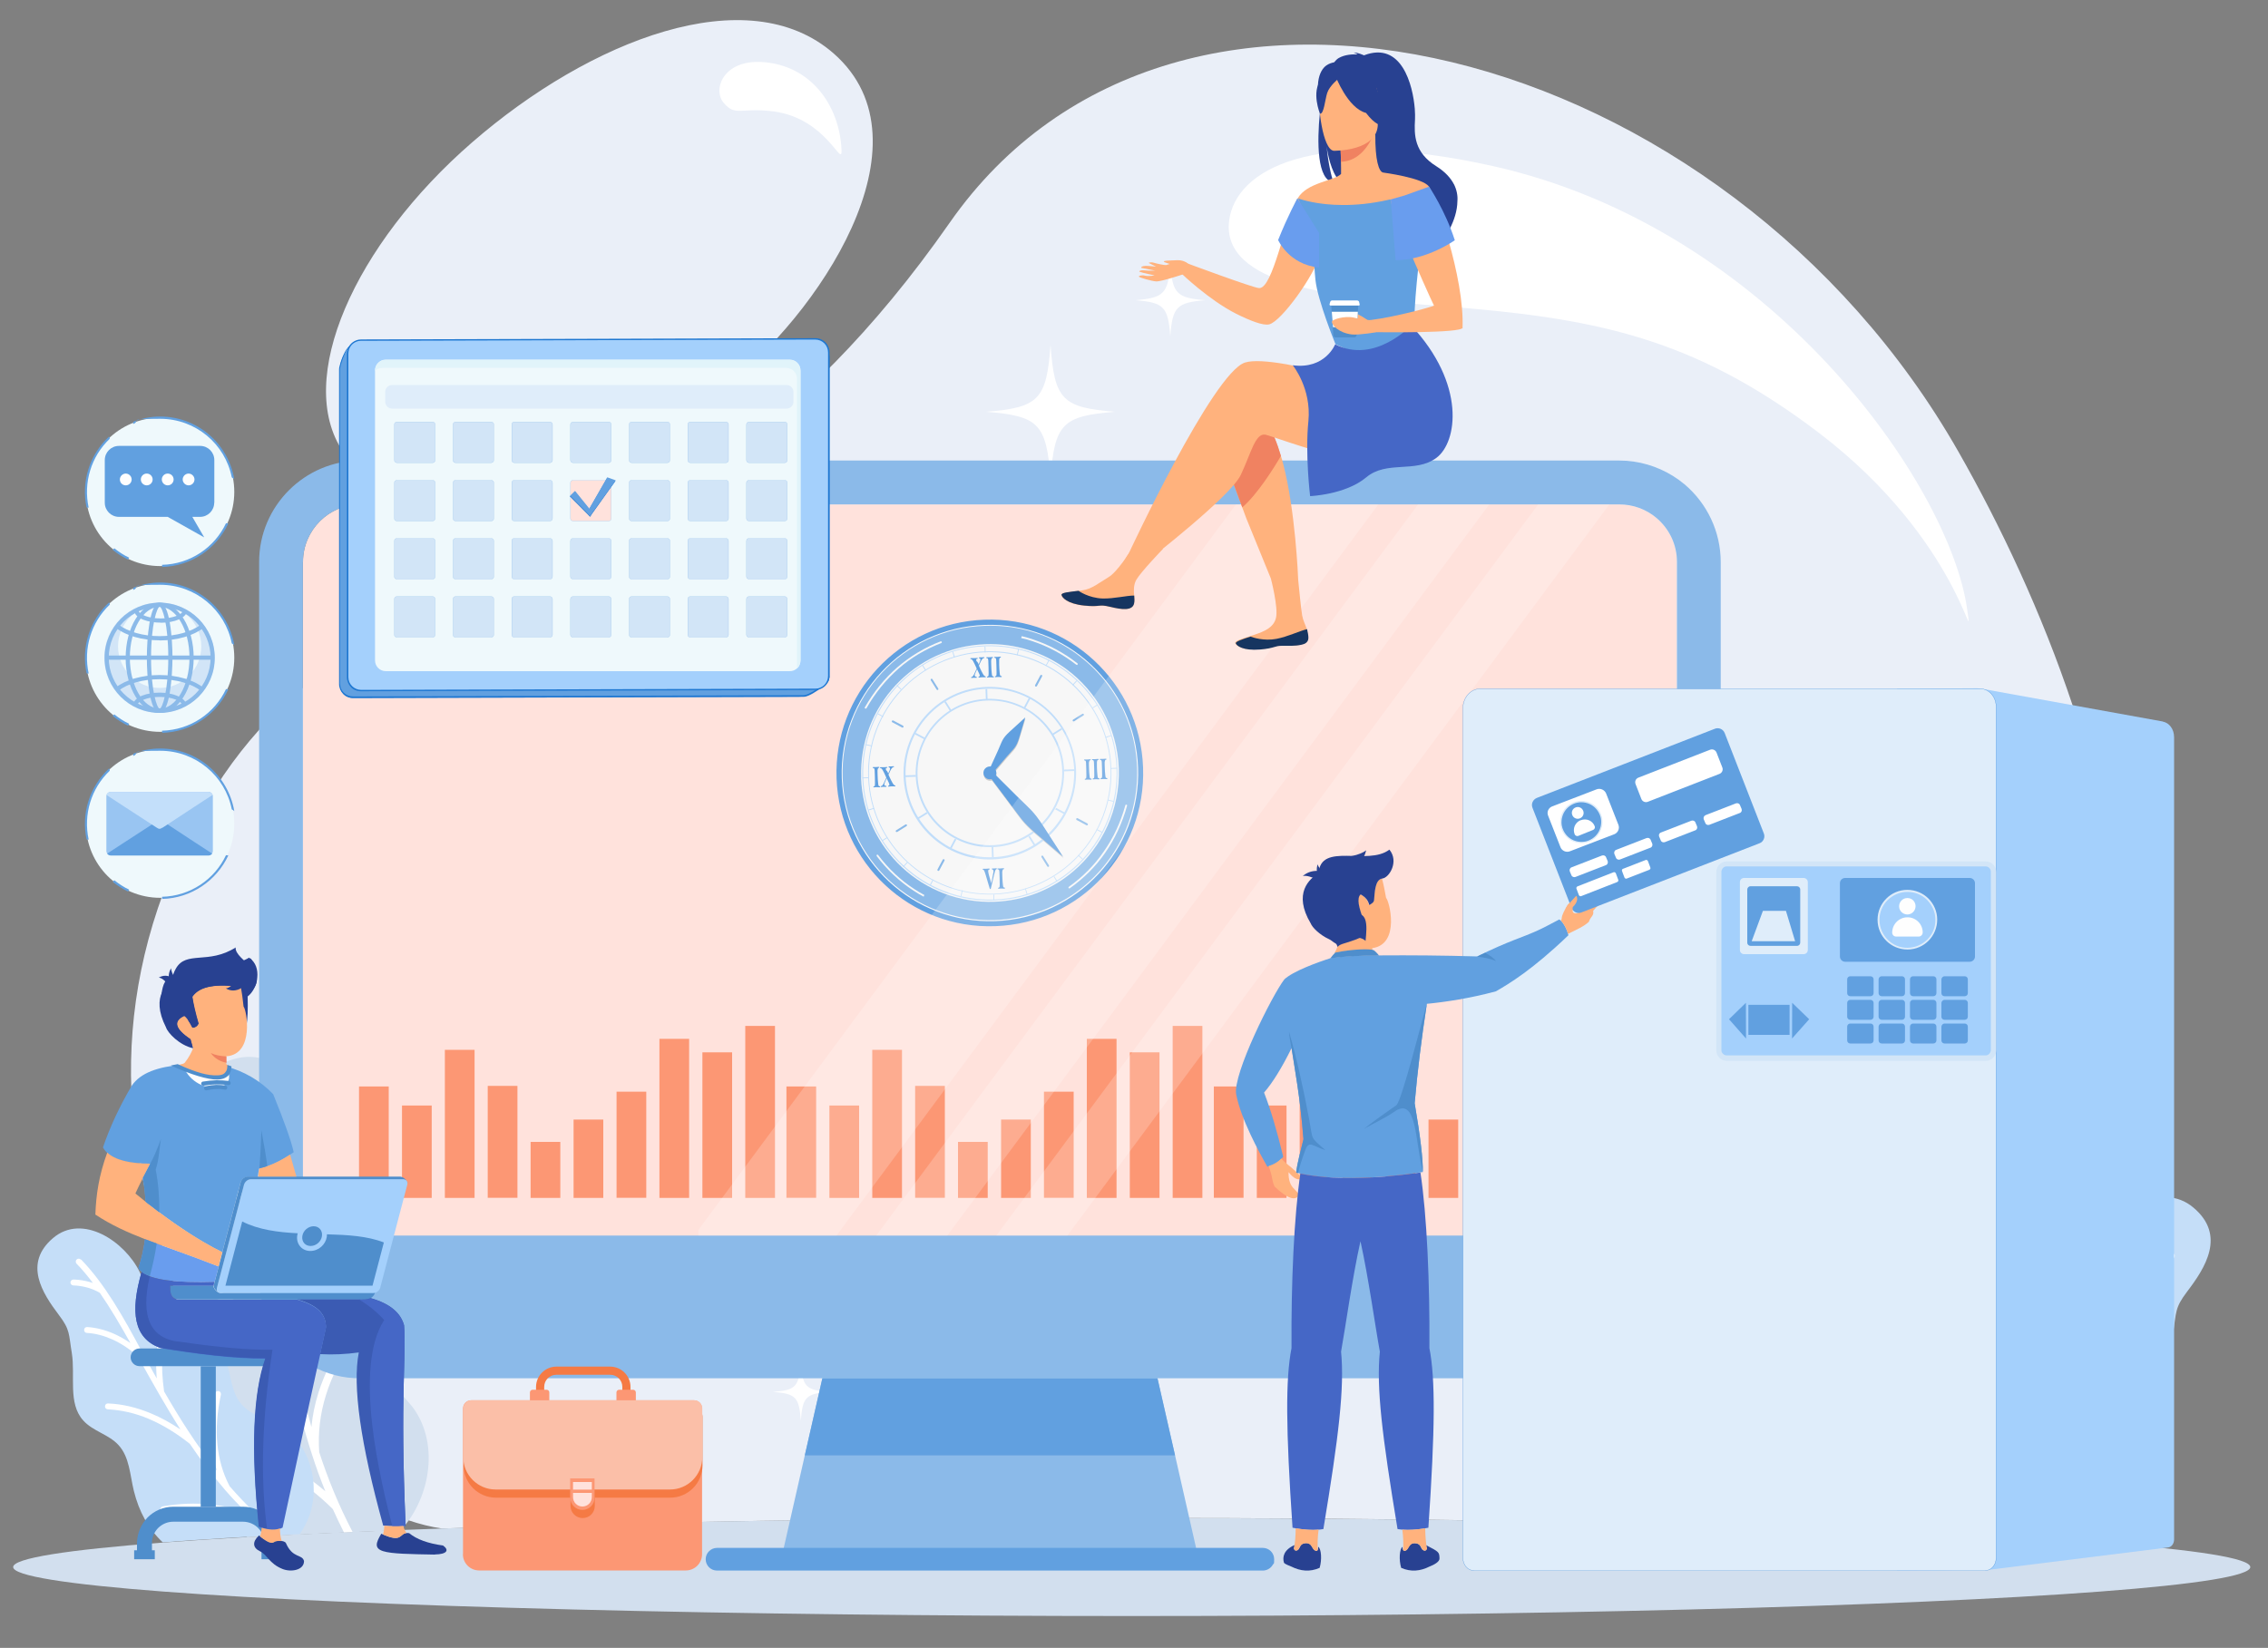 <svg xmlns="http://www.w3.org/2000/svg" id="work-performance-on-schedule" viewBox="0 0 2000 1453.5"><rect x="0" y="0" width="2000" height="1453.5" fill="#808080" stroke="none"/><defs><style>      .st0, .st1, .st2, .st3, .st4, .st5, .st6, .st7, .st8, .st9, .st10, .st11, .st12, .st13, .st14, .st15, .st16, .st17, .st18, .st19, .st20, .st21, .st22, .st23, .st24, .st25, .st26, .st27, .st28, .st29, .st30, .st31, .st32, .st33, .st34 {        fill-rule: evenodd;      }      .st0, .st18 {        fill: #d2e5f7;      }      .st1, .st35 {        fill: #4f8ecc;      }      .st2 {        fill: #ffb27d;      }      .st3, .st36 {        fill: #d2dfee;      }      .st4, .st17 {        fill: #fff;      }      .st37, .st15 {        fill: #c0ddfa;      }      .st5, .st20 {        fill: #dfedfa;      }      .st6 {        fill: #1e77d1;      }      .st7, .st38 {        fill: #fefefe;      }      .st8, .st39, .st28 {        fill: #ffe2dc;      }      .st40, .st11 {        fill: #fc9774;      }      .st9 {        fill: #f7f7f7;      }      .st10 {        fill: #f57a44;      }      .st12 {        fill: #fbbfa8;      }      .st13 {        fill: #3b5bb3;      }      .st14 {        fill: #f08261;      }      .st16, .st41 {        fill: #eff9fc;      }      .st17 {        isolation: isolate;        opacity: .2;      }      .st18, .st20, .st28, .st32 {        stroke-miterlimit: 2.6;      }      .st18, .st28 {        stroke: #8bbae9;        stroke-width: .2px;      }      .st19, .st42 {        fill: #61a0e0;      }      .st20 {        stroke-width: .2px;      }      .st20, .st32 {        stroke: #1e77d1;      }      .st21 {        fill: #699dee;      }      .st22 {        fill: #c3dffa;      }      .st23 {        fill: #4567c6;      }      .st24 {        fill: #c5def8;      }      .st25 {        fill: #99c5f2;      }      .st26 {        fill: #eaeff8;      }      .st27 {        fill: #284191;      }      .st29 {        fill: #163560;      }      .st30, .st43 {        fill: #8bbae9;      }      .st31 {        fill: #e1f4fa;      }      .st32 {        stroke-width: 0px;      }      .st32, .st33 {        fill: #a4d0fc;      }      .st34 {        fill: #ccc;      }    </style></defs><path class="st26" d="M998,1338.9c229.4,0,440.6,3.5,608.2,9.2,410.1-234.4,268.1-691.3,120.8-949.7C1522.1,38.7,1037.8-90.6,837.5,196.4c-271.8,389.5-534.1,253.6-675.8,549.4-141.6,295.9,73.4,579.4,227.9,602.4,167.7-5.7,378.9-9.2,608.3-9.2h0ZM638.7,341.5c-104.9,79.9-278.5,141.8-336.2,56.9-43-63.5,9.9-182.6,113.8-272.8,103.8-90.2,243-144.9,318.9-78.4,89.9,78.9-15.6,232.8-96.5,294.3Z"></path><ellipse class="st36" cx="998" cy="1382.2" rx="986.4" ry="43.2"></ellipse><path class="st4" d="M1316.1,146.4c246.4,54.9,403.2,281.5,418.6,390.9,6.3,44.9-5.3-60.1-131.1-155.8-112.4-85.4-199.8-101.3-333.4-111.6-94.4-7.3-193.3-18.9-186.3-75.3,5.6-44.6,73.2-83.7,232.2-48.2h0ZM672,54.7c42.4,2.6,68.2,37.3,70.1,77.5.7,17.1-12.6-27.5-59.7-33.9-29.1-3.8-33.6,4.7-44-7.3-10.5-11.9-.6-38.4,33.6-36.3Z"></path><path class="st3" d="M362.5,1239.5c-11.3-14.1-27-25.7-31.7-43.2-5.5-20.6,6.6-42.2,3.6-63.2-3.7-26.5-29.3-43.7-43.2-66.6-13.5-22.4-7.2-30-8.4-56.2-1.9-39.4-34.2-89.3-77.4-75.9-43.8,13.6-36.6,54.3-28.9,85,5.5,21.8,1.9,24.9-3.5,46.8-6.4,26.4-27.2,51.8-18.5,77.6,5.3,15.9,21,26.7,26.7,42.5,6.4,18-1.4,37.3-4.3,56.2-6.3,39.6,2.7,72.6,31.5,105.2,3.1,3,6.3,5.7,9.7,8.2,40.3-2.2,85.6-4.3,135.3-6.2l.4-.4c26.3-28.9,34.1-78.1,8.8-109.8Z"></path><path class="st4" d="M225.4,970c-.6-1.7-2.7-2.7-4.5-2-1.7.6-2.7,2.7-2,4.5,3.5,8.9,6.3,18.4,8.8,28-1-.9-2-1.7-3.1-2.6-4.7-3.7-10-7.1-16-9.9-1.7-.9-3.8-.1-4.6,1.6-.9,1.7-.1,3.8,1.6,4.6,5.5,2.6,10.4,5.6,14.6,9.1,4.1,3.2,7.6,6.8,10.5,10.9,4.5,21.1,7.3,43.8,9.9,67.7-4-6.2-8.3-11.8-12.8-16.7-7.9-8.6-16.6-15.3-26.3-20-1.7-.9-3.7-.1-4.6,1.6s-.1,3.7,1.6,4.6c8.8,4.3,16.9,10.5,24.2,18.5s13.9,17.6,19.7,29.1l.6,6.4c1.5,14.3,3,28.9,4.7,43.9v.4c1.9,15.6,4.1,31.6,6.8,47.7-7.4-11.5-15.5-21.7-24.2-30.6-12.6-13-26.4-23.1-41.5-30.4-1.7-.9-3.8-.1-4.6,1.6-.9,1.7-.1,3.8,1.6,4.6,14.4,6.9,27.5,16.6,39.6,29,12,12.4,22.9,27.5,32.7,45.4,4.2,21.5,9.7,43.4,16.9,65.5h0c3.5,11,7.4,21.8,11.9,32.9-10.4-8.9-21.6-16.7-33.4-23.3-16.4-9.2-34-15.9-52.8-20.2-1.9-.4-3.7.7-4.2,2.6-.4,1.9.7,3.7,2.6,4.2,18.2,4.2,35.2,10.7,51,19.5,15.6,8.7,30.1,19.6,43.4,32.9,3.1,6.8,6.3,13.6,9.8,20.5l7.6-.4c-12.3-23.6-21.8-47-29.4-70.3-1.2-16.9.7-33.7,6-50.6,5.3-17.1,14.1-34.2,26.3-51.3,1.1-1.6.7-3.7-.9-4.8-1.6-1.1-3.7-.7-4.8.9-12.5,17.7-21.7,35.5-27.3,53.3-3.2,10.2-5.2,20.2-6.2,30.3-10.4-37.5-16.1-74.2-20.3-109.1,4.1-14.8,8.6-27.4,13.6-37.6,5-10.2,10.4-18.1,16.2-23.6,1.4-1.4,1.5-3.5.1-4.8s-3.5-1.5-4.8-.1c-6.4,6.1-12.4,14.6-17.7,25.5-3.3,6.8-6.4,14.6-9.3,23.3-1-9.2-2-18.4-2.9-27.3l-.7-6.9v-.4c-4.6-47.5-9.5-90.8-23.6-127.5Z"></path><path class="st24" d="M246.7,1257.9c-12-6.4-26.5-9.9-34.8-20.6-9.9-12.6-7.9-31.4-16.2-45.1-10.4-17.4-33.4-21.7-49.9-33.6-16.1-11.7-13.9-18.7-22.6-36.6-13-26.9-50.4-52.1-76.4-30-26.4,22.4-9.4,48.6,5,67.7,10.3,13.5,8.7,16.9,11.5,33.6,3.3,20.3-3.6,44.3,10,59.5,8.4,9.5,22.6,12.4,31.1,21.7,9.8,10.5,10.2,26.4,13.6,40.4,4.6,18.6,12.8,33.5,25.5,45.5,34.5-2.6,75-5.1,120.9-7.3,3.5-5,6.3-10.5,8.4-16.2,9.9-27.8.7-64.4-26.3-79Z"></path><path class="st4" d="M71.3,1111c-1-1-2.6-1.1-3.7-.1-1,1-1.1,2.6-.1,3.7,5.1,5.2,9.8,10.9,14.4,17-1-.4-2-.6-3-.9-4.3-1.2-9.1-2-14.1-2.1-1.5,0-2.6,1.1-2.7,2.5,0,1.5,1.1,2.6,2.5,2.7,4.6.1,8.9.9,12.9,2,3.7,1.1,7.3,2.6,10.5,4.5,9.3,13.4,18.1,28.4,27,44.3-4.6-3.1-9.3-5.8-13.9-7.9-8.1-3.6-16.1-5.7-24.2-6.2-1.5-.1-2.7,1-2.7,2.5-.1,1.5,1,2.7,2.5,2.7,7.4.4,14.9,2.4,22.3,5.7s14.9,8.2,22.3,14.5l2.4,4.3c5.2,9.5,10.7,19.2,16.4,29.1,0,.1.1.2.1.2,6,10.3,12.2,20.8,18.9,31.3-8.7-5.8-17.2-10.5-25.9-14.1-12.6-5.3-25.3-8.3-37.9-8.8-1.5-.1-2.7,1-2.7,2.5-.1,1.5,1,2.6,2.5,2.7,12,.6,24.1,3.3,36.1,8.4,12,5.1,24.1,12.4,36.2,22,9.3,13.8,19.6,27.3,31.1,40.7h0c5.7,6.6,11.7,12.9,18,19.2-9.9-3.1-20-5.3-30.1-6.3-14.1-1.5-28.4-1-42.8,1.6-1.5.2-2.4,1.6-2.1,3,.2,1.5,1.6,2.4,3,2.1,13.9-2.5,27.7-3,41.3-1.5,13.4,1.5,26.8,4.7,39.9,10,4.6,4.2,9.3,8.3,14.1,12.4l7.8-.4c-17.1-13.6-32-28.3-45.1-43.4-6-11.4-9.5-23.7-10.8-37.1-1.4-13.5-.2-28,3.1-43.7.2-1.4-.6-2.9-2-3.1s-2.9.6-3.1,2c-3.5,16.1-4.6,31.1-3.2,45.3.7,7.9,2.4,15.6,4.7,22.9-18.4-23.1-33.2-46.9-46.5-69.9-1.6-11.5-2.1-21.6-1.6-30.3.5-8.6,1.9-15.6,4.3-21.2.6-1.4,0-2.9-1.4-3.5s-2.9,0-3.5,1.4c-2.7,6.2-4.3,13.9-4.7,23.1-.2,5.7-.1,12,.4,19-3.5-6.1-6.8-12.2-10-18.1l-2.6-4.6c0-.1-.1-.1-.1-.2-17-31.9-33.2-60.5-53.9-81.9Z"></path><path class="st3" d="M1589.9,1226.1c12.3-15.4,29.5-28,34.6-47.1,6-22.4-7.2-46-4-69.1,4.1-28.9,32-47.6,47.1-72.7,14.8-24.4,7.8-32.7,9.2-61.3,2-43,37.3-97.5,84.5-82.8,47.7,14.9,39.9,59.3,31.6,92.6-6,23.8-2.1,27.2,3.7,51.1,7.1,28.8,29.8,56.7,20.2,84.7-5.8,17.4-22.9,29.1-29,46.4-6.9,19.6,1.5,40.8,4.7,61.3,6.8,43.2-3,79.1-34.4,114.8-3.8,3.6-7.8,6.9-11.9,9.9-43.4-2.2-91.9-4.2-144.5-6-.7-.7-1.5-1.5-2.1-2.2-28.8-31.4-37.3-85.2-9.8-119.7Z"></path><path class="st4" d="M1739.6,932c.7-2,3-3,4.8-2.2,2,.7,3,3,2.2,4.8-3.7,9.8-6.8,20-9.5,30.6,1.1-1,2.2-2,3.3-2.9,5.1-4.1,10.9-7.7,17.5-10.8,1.9-.9,4.1-.1,5,1.9.9,1.9.1,4.1-1.9,5-6,2.9-11.3,6.1-16,9.9-4.5,3.6-8.3,7.6-11.5,11.9-4.8,23.1-7.9,47.9-10.8,73.9,4.3-6.8,9.1-12.9,14-18.4,8.7-9.4,18.2-16.6,28.6-21.8,1.9-.9,4.1-.1,5.1,1.7.9,1.9.1,4.1-1.7,5.1-9.5,4.7-18.4,11.5-26.4,20.2-7.9,8.7-15.1,19.2-21.6,31.7l-.7,7.1c-1.6,15.6-3.2,31.5-5.2,47.9v.5c-2,17-4.5,34.5-7.4,52.1,8.2-12.6,17-23.7,26.3-33.4,13.8-14.1,28.9-25.2,45.3-33.1,1.9-.9,4.1-.1,5.1,1.7.9,1.9.1,4.1-1.7,5.1-15.6,7.6-30,18.1-43.2,31.6-13.1,13.5-25.1,30-35.7,49.5-4.6,23.4-10.5,47.4-18.5,71.4h0c-3.8,11.9-8.2,23.8-13,35.8,11.4-9.8,23.6-18.2,36.3-25.4,17.9-9.9,37.1-17.4,57.7-22.1,2-.5,4.1.7,4.6,2.9.5,2-.7,4.1-2.9,4.6-19.8,4.6-38.4,11.7-55.7,21.3-17,9.5-32.9,21.5-47.4,35.8-3.6,7.9-7.4,15.9-11.5,23.8l-8.3-.4c13.8-26.2,24.4-52.3,32.9-78.3,1.4-18.4-.7-36.8-6.6-55.2-5.8-18.6-15.4-37.3-28.8-56.1-1.2-1.7-.7-4.1.9-5.2,1.7-1.2,4.1-.7,5.2.9,13.8,19.3,23.7,38.7,29.8,58.2,3.5,11,5.7,22.1,6.7,33.1,11.3-40.9,17.6-80.9,22.2-119.1-4.5-16.1-9.4-29.9-14.9-41s-11.3-19.7-17.7-25.8c-1.5-1.5-1.6-3.8-.1-5.3s3.8-1.6,5.3-.1c7.1,6.7,13.5,16,19.3,27.9,3.6,7.4,7.1,15.9,10.2,25.4,1.1-10,2.1-20,3.1-29.8l.7-7.6v-.4c6-52,11.4-99.2,26.7-139.3Z"></path><path class="st24" d="M1716.3,1246.3c13.1-7.1,28.9-10.8,38.1-22.6,10.8-13.9,8.7-34.2,17.7-49.2,11.4-19,36.3-23.7,54.3-36.7,17.6-12.6,15.1-20.5,24.6-39.9,14.1-29.4,54.9-56.8,83.3-32.7,28.9,24.4,10.3,53.1-5.5,73.9-11.3,14.8-9.5,18.4-12.5,36.7-3.6,22.2,4,48.2-11,65-9.2,10.4-24.6,13.5-34,23.7-10.7,11.5-11,28.9-14.9,44.2-5.1,20.6-14.1,37-28.4,50.2-37.7-2.6-81.4-5-130.2-7.1-4.3-5.8-7.8-12.3-10.2-19.2-10.7-30.3-.7-70.3,28.6-86.2Z"></path><path class="st4" d="M1907.8,1085.8c1.1-1.1,2.9-1.1,4.1-.1,1.1,1.1,1.1,2.9.1,4.1-5.5,5.7-10.7,11.9-15.8,18.5,1-.4,2.1-.7,3.2-1,4.8-1.4,9.9-2.1,15.4-2.4,1.6,0,2.9,1.1,3,2.7,0,1.6-1.1,2.9-2.7,3-5,.2-9.7.9-14,2.1-4.1,1.1-7.9,2.7-11.5,4.8-10.2,14.6-19.7,31-29.4,48.2,5.1-3.5,10.2-6.3,15.1-8.6,8.8-4,17.6-6.2,26.4-6.7,1.6-.1,3,1.1,3,2.7.1,1.6-1.1,3-2.7,3-8.1.5-16.2,2.6-24.4,6.2-8.1,3.7-16.2,8.9-24.4,15.8l-2.6,4.7c-5.7,10.4-11.7,21-17.9,31.7,0,.1-.1.2-.1.4-6.4,11.3-13.3,22.7-20.6,34.1,9.4-6.3,18.9-11.5,28.3-15.5,13.8-5.8,27.7-9.1,41.4-9.7,1.6-.1,3,1.1,3,2.7.1,1.6-1.1,3-2.7,3-13.1.6-26.3,3.7-39.4,9.2-13.1,5.6-26.3,13.5-39.6,23.9-10.2,15-21.3,29.9-34,44.3h0c-6.2,7.1-12.8,14.1-19.7,21,10.9-3.5,21.8-5.7,32.9-6.9,15.4-1.6,31-1.1,46.6,1.7,1.6.2,2.6,1.7,2.4,3.3-.2,1.6-1.7,2.6-3.3,2.4-15.3-2.7-30.3-3.2-45-1.6-14.6,1.6-29.3,5.2-43.7,10.9-5.5,5-11,9.9-16.9,14.6l-8.6-.4c19.3-15.3,36.1-31.6,50.8-48.5,6.4-12.4,10.4-25.9,11.8-40.4,1.5-14.8.4-30.6-3.3-47.6-.4-1.5.6-3.1,2.2-3.3s3.1.6,3.3,2.2c3.8,17.6,5,34,3.5,49.4-.9,8.7-2.6,17.1-5.1,25.1,20-25.2,36.2-51.1,50.7-76.4,1.7-12.5,2.4-23.6,1.9-33-.5-9.4-2.1-17.1-4.7-23.2-.6-1.5,0-3.1,1.5-3.7s3.1,0,3.7,1.5c3,6.7,4.7,15.1,5.2,25.2.4,6.2.2,13.1-.4,20.7,3.7-6.7,7.4-13.3,11-19.8l2.9-5.1c0-.1.1-.2.1-.2,18.7-34.2,36.5-65.5,59-88.9ZM926.4,304.3c-3.5,48.5-10.7,55.2-56.9,58.9,46.3,3.7,53.3,10.4,56.9,58.9,3.5-48.5,10.7-55.2,56.9-58.9-46.3-3.7-53.5-10.4-56.9-58.9h0ZM1114.2,432.1c-1.9,25.9-5.7,29.4-30.4,31.4,24.7,2,28.5,5.6,30.4,31.4,1.9-25.9,5.7-29.4,30.4-31.4-24.7-2-28.5-5.6-30.4-31.4h0ZM1032,232.9c-1.9,26.2-5.8,29.8-30.8,31.9,24.9,2,28.9,5.6,30.8,31.9,1.9-26.2,5.8-29.8,30.8-31.9-25.1-2.1-28.9-5.7-30.8-31.9ZM858.4,1098.7c2.9,39.3,8.7,44.6,46.1,47.7-37.5,3-43.2,8.4-46.1,47.7-2.9-39.3-8.7-44.6-46.1-47.7,37.5-3,43.3-8.4,46.1-47.7h0ZM706.2,1202.3c1.5,21,4.6,23.8,24.6,25.4-20,1.6-23.1,4.5-24.6,25.4-1.5-21-4.6-23.8-24.6-25.4,20-1.5,22.9-4.5,24.6-25.4h0ZM772.8,1040.9c1.5,21.2,4.7,24.2,24.9,25.8-20.2,1.6-23.3,4.6-24.9,25.8-1.5-21.2-4.7-24.2-24.9-25.8,20.2-1.6,23.4-4.5,24.9-25.8ZM1456.2,1002c-2.2,30-6.6,34.2-35.2,36.5,28.6,2.4,33.1,6.4,35.2,36.5,2.2-30,6.6-34.2,35.2-36.5-28.6-2.2-33-6.4-35.2-36.5h0ZM1572.7,1081.2c-1.1,16-3.6,18.2-18.9,19.5,15.3,1.2,17.6,3.5,18.9,19.5,1.1-16,3.6-18.2,18.9-19.5-15.3-1.2-17.6-3.3-18.9-19.5h0ZM1521.7,957.7c-1.2,16.2-3.6,18.5-19.1,19.7,15.5,1.2,17.9,3.5,19.1,19.7,1.2-16.2,3.6-18.5,19.1-19.7-15.5-1.2-17.9-3.5-19.1-19.7Z"></path><path class="st8" d="M1478.7,495.6v630.6c0,28-22.8,50.7-50.7,50.7H317.9c-27.9,0-50.7-22.8-50.7-50.7V495.6c0-28,22.8-50.7,50.7-50.7h1110.1c11.9,0,23.6,4.2,32.7,11.9,11.4,9.7,18,23.8,18,38.8Z"></path><polygon class="st30" points="1055.2 1367.3 690.7 1367.3 709.7 1283.7 742.3 1140.3 746 1123.5 999.9 1123.5 1003.6 1140.3 1036.2 1283.7 1055.2 1367.3"></polygon><polygon class="st19" points="1036.2 1283.7 709.7 1283.7 725.2 1215.8 1020.7 1215.8 1036.2 1283.7"></polygon><path class="st30" d="M267.2,495.6c0-28,22.8-50.7,50.7-50.7h1110.1c12,0,23.6,4.2,32.7,11.9,11.5,9.7,18.1,23.8,18.1,38.8v630.6c0,17.6-8.9,33.1-22.6,42.2-8.1,5.5-17.7,8.6-28.2,8.6H317.9c-2.4,0-4.7-.1-7.1-.5-24.7-3.5-43.7-24.7-43.7-50.2V495.6h0ZM1485.5,427.2c-12.9-10.8-28.5-17.7-45-20.1-4.2-.6-8.3-.9-12.6-.9H317.9c-49.2,0-89.4,40.2-89.4,89.4v630.8c0,25.9,11,49.4,28.8,65.6,10.7,9.9,23.8,17.2,38.4,21,7.1,1.9,14.5,2.7,22.2,2.7h1112.8c2.7-.1,5.5-.2,8.2-.6,4.5-.5,8.9-1.5,13.1-2.6,2.6-.7,5.1-1.6,7.6-2.5,3.3-1.2,6.4-2.7,9.5-4.3,1.7-.9,3.3-1.7,5-2.7h0c4.8-2.9,9.4-6.3,13.5-10,11.7-10.5,20.6-24.1,25.5-39.3,1-3,1.7-6.1,2.5-9.2.5-2.6,1-5.2,1.2-7.8.4-3.3.6-6.7.6-10.2V495.6c-.1-26.4-11.7-51.3-32-68.5Z"></path><path class="st30" d="M1498,1089.8v36.5c0,38.7-31.4,70.1-70.1,70.1H317.9c-38.7,0-70.1-31.4-70.1-70.1v-36.5h1250.2Z"></path><path class="st19" d="M1113.6,1385.3h-481.3c-5.6,0-10-4.5-10-10s4.5-10,10-10h481.3c5.6,0,10,4.5,10,10s-.4,3.3-1.1,4.7c-1.7,3.1-5.1,5.3-8.9,5.3Z"></path><rect class="st39" x="316.6" y="893.6" width="26.2" height="163"></rect><rect class="st39" x="354.5" y="893.6" width="26.2" height="163"></rect><rect class="st39" x="392.3" y="893.6" width="26.2" height="163"></rect><rect class="st39" x="430.1" y="893.6" width="26.2" height="163"></rect><rect class="st39" x="467.9" y="893.6" width="26.2" height="163"></rect><rect class="st39" x="505.8" y="893.6" width="26.2" height="163"></rect><rect class="st39" x="543.7" y="893.6" width="26.2" height="163"></rect><rect class="st39" x="581.5" y="893.6" width="26.2" height="163"></rect><rect class="st39" x="619.4" y="893.6" width="26.2" height="163"></rect><rect class="st39" x="657.2" y="893.6" width="26.2" height="163"></rect><rect class="st40" x="316.6" y="958.3" width="26.2" height="98.2"></rect><rect class="st40" x="354.5" y="975.1" width="26.2" height="81.5"></rect><rect class="st40" x="392.3" y="926" width="26.2" height="130.6"></rect><rect class="st40" x="430.1" y="957.8" width="26.2" height="98.7"></rect><rect class="st40" x="467.9" y="1007.2" width="26.2" height="49.4"></rect><rect class="st40" x="505.8" y="987.5" width="26.2" height="69.1"></rect><rect class="st40" x="543.7" y="962.9" width="26.2" height="93.6"></rect><rect class="st40" x="581.5" y="916.3" width="26.2" height="140.3"></rect><rect class="st40" x="619.4" y="928.2" width="26.2" height="128.4"></rect><rect class="st40" x="657.2" y="904.9" width="26.2" height="151.7"></rect><rect class="st39" x="693.5" y="893.6" width="26.2" height="163"></rect><rect class="st39" x="731.4" y="893.6" width="26.2" height="163"></rect><rect class="st39" x="769.2" y="893.6" width="26.2" height="163"></rect><rect class="st39" x="807" y="893.6" width="26.2" height="163"></rect><rect class="st39" x="844.8" y="893.6" width="26.2" height="163"></rect><rect class="st39" x="882.8" y="893.6" width="26.2" height="163"></rect><rect class="st39" x="920.6" y="893.6" width="26.2" height="163"></rect><rect class="st39" x="958.4" y="893.6" width="26.2" height="163"></rect><rect class="st39" x="996.3" y="893.6" width="26.2" height="163"></rect><rect class="st39" x="1034.1" y="893.6" width="26.2" height="163"></rect><rect class="st40" x="693.5" y="958.3" width="26.2" height="98.2"></rect><rect class="st40" x="731.4" y="975.1" width="26.2" height="81.5"></rect><rect class="st40" x="769.2" y="926" width="26.2" height="130.6"></rect><rect class="st40" x="807" y="957.8" width="26.2" height="98.7"></rect><rect class="st40" x="844.8" y="1007.2" width="26.2" height="49.4"></rect><rect class="st40" x="882.8" y="987.5" width="26.2" height="69.1"></rect><rect class="st40" x="920.6" y="962.9" width="26.2" height="93.6"></rect><rect class="st40" x="958.4" y="916.3" width="26.2" height="140.3"></rect><rect class="st40" x="996.3" y="928.2" width="26.2" height="128.4"></rect><rect class="st40" x="1034.1" y="904.9" width="26.2" height="151.7"></rect><rect class="st39" x="1070.4" y="893.6" width="26.2" height="163"></rect><rect class="st39" x="1108.3" y="893.6" width="26.2" height="163"></rect><rect class="st39" x="1146.1" y="893.6" width="26.2" height="163"></rect><rect class="st39" x="1184" y="893.6" width="26.2" height="163"></rect><rect class="st39" x="1221.9" y="893.6" width="26.2" height="163"></rect><rect class="st39" x="1259.7" y="893.6" width="26.2" height="163"></rect><rect class="st39" x="1297.5" y="893.6" width="26.2" height="163"></rect><rect class="st39" x="1335.3" y="893.6" width="26.2" height="163"></rect><rect class="st39" x="1373.2" y="893.6" width="26.2" height="163"></rect><rect class="st39" x="1411" y="893.6" width="26.2" height="163"></rect><rect class="st40" x="1070.4" y="958.3" width="26.2" height="98.2"></rect><rect class="st40" x="1108.3" y="975.1" width="26.2" height="81.5"></rect><rect class="st40" x="1146.1" y="926" width="26.2" height="130.6"></rect><rect class="st40" x="1184" y="957.8" width="26.2" height="98.7"></rect><rect class="st40" x="1221.9" y="1007.2" width="26.2" height="49.4"></rect><rect class="st40" x="1259.7" y="987.5" width="26.2" height="69.1"></rect><rect class="st40" x="1297.5" y="962.9" width="26.2" height="93.6"></rect><rect class="st40" x="1335.3" y="916.3" width="26.2" height="140.3"></rect><rect class="st40" x="1373.2" y="928.2" width="26.2" height="128.4"></rect><rect class="st40" x="1411" y="904.9" width="26.2" height="151.7"></rect><g><path class="st9" d="M868.2,547.9c73.9-2.6,135.9,55.1,138.7,129,2.6,73.9-55.1,135.9-129,138.7-73.9,2.6-135.9-55.1-138.7-129s55.1-135.9,129-138.7Z"></path><path class="st15" d="M870.5,616.4c18.1-.6,34.7,6.1,47,17.5,12.3,11.4,20.2,27.5,20.8,45.5.6,18.1-6.1,34.7-17.5,47-11.4,12.3-27.5,20.2-45.5,20.8-18.1.6-34.7-6.1-47-17.5-12.3-11.4-20.2-27.5-20.8-45.5-.6-18.1,6.1-34.7,17.5-47,11.4-12.3,27.5-20.2,45.5-20.8h0ZM916.4,635c-11.9-11.2-28.2-17.7-45.8-17.1s-33.4,8.3-44.4,20.3c-11.2,11.9-17.7,28.2-17.1,45.8s8.3,33.4,20.3,44.4c11.9,11.2,28.2,17.7,45.8,17.1s33.4-8.3,44.4-20.3c11.2-11.9,17.7-28.2,17.1-45.8-.6-17.5-8.3-33.2-20.3-44.4Z"></path><path class="st15" d="M870.1,605.9c41.9-1.5,77.1,31.3,78.8,73.3.7,21-7.1,40.3-20.3,54.6-13.3,14.3-32,23.4-53,24.2s-40.3-7.1-54.6-20.3c-14.3-13.3-23.4-32-24.2-53-1.4-42,31.4-77.3,73.3-78.8h0ZM947.3,679.2c-1.5-41-36-73.2-77-71.7s-73.2,36-71.7,77c.7,20.6,9.7,38.8,23.7,51.8,13.9,13,32.9,20.6,53.3,19.8,20.6-.7,38.8-9.7,51.8-23.7,12.9-13.9,20.6-32.9,19.8-53.3Z"></path><rect class="st37" x="869.7" y="607.1" width="1.5" height="9.4" transform="translate(-21.3 31.4) rotate(-2)"></rect><rect class="st37" x="901" y="619.2" width="9.4" height="1.5" transform="translate(-65.9 1130.3) rotate(-62.1)"></rect><rect class="st37" x="927.5" y="643.9" width="9.4" height="1.5" transform="translate(-200 592.7) rotate(-32)"></rect><rect class="st37" x="938.1" y="678.5" width="9.4" height="1.5" transform="translate(-23.2 33.5) rotate(-2)"></rect><rect class="st37" x="933.9" y="709.9" width="1.5" height="9.4" transform="translate(-133.8 1207.1) rotate(-62.1)"></rect><rect class="st37" x="909.4" y="736.2" width="1.5" height="9.4" transform="translate(-254.5 595.6) rotate(-32)"></rect><rect class="st37" x="874.7" y="747" width="1.5" height="9.4" transform="translate(-25.8 31.1) rotate(-2)"></rect><rect class="st37" x="835.5" y="742.9" width="9.4" height="1.5" transform="translate(-210.6 1137) rotate(-62)"></rect><rect class="st37" x="808.9" y="718.3" width="9.4" height="1.5" transform="translate(-257.4 540.7) rotate(-32)"></rect><rect class="st37" x="798.4" y="683.6" width="9.4" height="1.5" transform="translate(-23.5 28.6) rotate(-2)"></rect><rect class="st37" x="810.4" y="644.3" width="1.5" height="9.4" transform="translate(-142.5 1060.8) rotate(-62)"></rect><rect class="st37" x="835.1" y="617.8" width="1.5" height="9.4" transform="translate(-202.9 537.8) rotate(-32)"></rect><path class="st15" d="M869,574.5c29.6-1.1,56.8,9.9,76.9,28.6s33.1,45.1,34.1,74.7c1.1,29.6-9.9,56.8-28.6,77-18.7,20.1-45.1,33.1-74.7,34.1-29.6,1.1-56.8-9.9-77-28.6-20.1-18.7-33.1-45.1-34.1-74.7-1.1-29.6,9.9-56.8,28.6-76.9,18.9-20.1,45.3-33.1,74.8-34.2h0ZM945.4,603.8c-20-18.6-47-29.5-76.4-28.5-29.4,1.1-55.6,13.9-74.2,33.9s-29.5,47-28.5,76.4c1.1,29.4,13.9,55.6,33.9,74.2,20,18.6,47,29.5,76.4,28.5,29.4-1.1,55.6-13.9,74.2-33.9,18.6-20,29.5-47,28.5-76.4-1-29.4-13.9-55.6-33.9-74.2Z"></path><path class="st15" d="M868.9,569.3c31.1-1.1,59.7,10.4,80.7,30.1,21.1,19.6,34.7,47.3,35.8,78.4,1.1,31.1-10.4,59.7-30.1,80.7-19.6,21.1-47.3,34.7-78.4,35.8-31.1,1.1-59.7-10.4-80.7-30.1-21.1-19.6-34.7-47.3-35.8-78.4-1.1-31.1,10.4-59.7,30.1-80.7,19.6-21.1,47.3-34.7,78.4-35.8h0ZM949,599.9c-21-19.5-49.4-31-80.1-29.9-30.9,1.1-58.3,14.6-77.8,35.6s-31,49.4-29.9,80.1c1.1,30.9,14.6,58.3,35.6,77.8,21,19.5,49.4,31,80.1,29.9,30.9-1.1,58.3-14.6,77.8-35.6,19.5-21,31-49.4,29.9-80.1-1.1-30.8-14.6-58.3-35.6-77.8Z"></path><path class="st19" d="M956.3,669.9h2.4l2.7-.2c.2,0,.4.1.4.4s-.1.4-.2.4c-.5.1-.7.2-.9.4-.1.2-.2.6-.4,1.4s0,2.2,0,4.7c.1,2.7.2,5,.4,6.4s.2,2.5.5,2.9.5.5.9.5.5.1.5.4c0,.4-.1.5-.5.5h-.4c-1.1-.1-1.9-.1-2.2-.1-.9,0-1.5.1-2,.1s-.4,0-.5.1c-.2,0-.4-.1-.4-.4s.1-.4.2-.4c.5-.1.9-.4,1-.6.1-.4.2-1.1.2-2.4s0-3.1-.1-5.7c-.1-2.7-.2-4.6-.2-5.5-.1-.9-.2-1.5-.4-1.7s-.5-.4-.9-.4-.4-.1-.4-.4c-.1-.1,0-.2.2-.4h0ZM963.3,669.6h2.4l2.7-.2c.2,0,.4.1.4.4s-.1.4-.2.4c-.5.1-.7.2-.9.4-.1.2-.2.6-.4,1.4v4.7c.1,2.7.2,5,.4,6.4s.2,2.5.5,2.9.5.5.9.5.5.1.5.4c0,.4-.1.5-.5.5h-.4c-1.1-.1-1.9-.1-2.2-.1-.9,0-1.5.1-2,.1s-.4,0-.5.1c-.2,0-.4-.1-.4-.4s.1-.4.2-.4c.5-.1.9-.4,1-.6.1-.4.2-1.1.2-2.4s0-3.1-.1-5.7c-.1-2.7-.2-4.6-.2-5.5-.1-.9-.2-1.5-.4-1.7s-.5-.4-.9-.4-.4-.1-.4-.4c-.1-.1,0-.2.2-.4h0ZM970.2,669.4h2.4l2.7-.2c.2,0,.4.1.4.4s-.1.4-.2.4c-.5.1-.7.2-.9.4-.1.2-.2.6-.4,1.4s0,2.2,0,4.7c.1,2.7.2,5,.4,6.4s.2,2.5.5,2.9.5.5.9.5.5.1.5.4c0,.4-.1.5-.5.5h-.4c-1.1-.1-1.9-.1-2.2-.1-.9,0-1.5.1-2,.1s-.4.1-.5.1c-.2,0-.4-.1-.4-.4s.1-.4.2-.4c.5-.1.9-.4,1-.6.1-.4.2-1.1.2-2.4s0-3.1-.1-5.7c-.1-2.7-.2-4.6-.2-5.5-.1-.9-.2-1.5-.4-1.7s-.5-.4-.9-.4-.4-.1-.4-.4c-.1-.1,0-.2.2-.4ZM873.6,784.1h-.7l-1.9-6.3c-.5-1.6-1-3.5-1.7-5.8-.7-2.2-1.1-3.6-1.4-4-.2-.4-.4-.6-.5-.7-.1-.1-.4-.2-.6-.2s-.2-.1-.2-.4.1-.4.4-.4h2.4c.9,0,1.6-.1,2.5-.2h.4c.2,0,.4.1.5.4,0,.2-.1.4-.4.4-.6.1-1,.6-1,1.4,0,1.4,1,5,2.7,10.8.5-2,.9-4,1.2-6l.7-3.6c.1-.5.1-.9.1-1.2s-.1-.7-.4-1c-.2-.2-.4-.4-.6-.4s-.4-.1-.4-.4.1-.4.2-.5h2c.4,0,.7,0,1.1-.1.2,0,.5-.1.6-.1.2,0,.4.1.4.4s-.1.4-.2.4c-.2.1-.6.2-.7.5-.2.2-.4.6-.6,1.2-.2.5-.5,1.9-1,3.7l-1.4,6.1c-.9,3.5-1.2,5.3-1.5,6.2h0ZM879.9,766h2.4l2.7-.2c.2,0,.4.1.4.4s-.1.4-.2.4c-.5.1-.7.2-.9.4-.1.2-.2.6-.4,1.4s0,2.2,0,4.7c.1,2.7.2,5,.4,6.4s.2,2.5.5,2.9.5.5.9.5.5.1.5.4c0,.4-.1.5-.5.5h-.4c-1.1-.1-1.9-.1-2.2-.1-.9,0-1.5.1-2,.1s-.4.1-.5.1c-.2,0-.4-.1-.4-.4s.1-.4.2-.4c.5-.1.9-.4,1-.6.1-.4.2-1.1.2-2.4s0-3.1-.1-5.7c-.1-2.7-.2-4.6-.2-5.5-.1-.9-.2-1.5-.4-1.7-.1-.2-.5-.4-.9-.4s-.4-.1-.4-.4c-.1-.2,0-.4.2-.4ZM862.9,586.3c1.2-2.4,1.7-4,1.7-4.5s-.1-.5-.2-.7c-.1-.1-.4-.4-.9-.5-.2,0-.2-.1-.2-.4s.1-.4.4-.4h1.7c.4,0,1-.1,1.6-.1s.5-.1.6-.1c.2,0,.4.1.5.4,0,.2-.1.4-.4.4-.4,0-.7.2-1.2.6-.4.4-.7.9-1.1,1.5-.4.6-1.1,2.1-2.2,4.6.7,1.7,1.6,3.5,2.5,5.3,1,1.9,1.6,3,2.1,3.5.5.4.9.6,1.1.7.2,0,.4.1.4.4s-.1.4-.4.4h-3.2c-.4,0-.9,0-1.2.1-.4,0-.6.1-.7.1h-.7c-.1,0-.2-.1-.2-.4s.1-.4.2-.4c.6-.1,1-.5.9-1,0-.6-.9-2.5-2.4-5.5-1.5,3.1-2.1,4.8-2.1,5.5s.5,1,1.5,1.2c.2,0,.4.1.4.4s-.1.4-.2.4h-2.5c-.5,0-.9,0-1.1.1-.4.1-.6.1-.7.1-.4,0-.5-.1-.5-.4s.1-.4.2-.4c.5-.1,1-.4,1.2-.6s.6-.9,1.1-1.7c.4-.9,1.2-2.6,2.4-5.2-1.6-3.6-2.7-5.8-3.3-6.8s-1.2-1.5-1.9-1.6c-.2,0-.4-.1-.4-.4s.1-.4.4-.4h3c.5,0,1.1-.1,1.9-.1s.7-.1.7-.1c.4,0,.5.1.5.4s-.1.4-.4.4-.4.1-.6.2c-.2.1-.4.4-.4.6s.1.7.4,1.4c.7.2,1.2,1.4,2,3h0ZM870.1,579.7h2.4l2.7-.2c.2,0,.4.1.4.4s-.1.4-.2.4c-.5.1-.7.2-.9.4-.1.2-.2.6-.4,1.4s0,2.2,0,4.7c.1,2.7.2,5,.4,6.4s.2,2.5.5,2.9.5.5.9.5.5.1.5.4c0,.4-.1.5-.5.5h-.4c-1.1-.1-1.9-.1-2.2-.1-.9,0-1.5.1-2,.1s-.4.1-.5.1c-.2,0-.4-.1-.4-.4s.1-.4.2-.4c.5-.1.9-.4,1-.6.1-.4.2-1.1.2-2.4s0-3.1-.1-5.7c-.1-2.7-.2-4.6-.2-5.5-.1-.9-.2-1.5-.4-1.7s-.5-.4-.9-.4-.4-.1-.4-.4c-.1-.2,0-.4.2-.4h0ZM877.1,579.4h2.4l2.7-.2c.2,0,.4.1.4.4s-.1.4-.2.4c-.5.1-.7.2-.9.4-.1.2-.2.6-.4,1.4v4.7c.1,2.7.2,5,.4,6.4s.2,2.5.5,2.9.5.5.9.5.5.1.5.4c0,.4-.1.5-.5.5h-.4c-1.1-.1-1.9-.1-2.2-.1-.9,0-1.5.1-2,.1s-.4.1-.5.1c-.2,0-.4-.1-.4-.4s.1-.4.2-.4c.5-.1.9-.4,1-.6.1-.4.2-1.1.2-2.4s0-3.1-.1-5.7c-.1-2.7-.2-4.6-.2-5.5-.1-.9-.2-1.5-.4-1.7s-.5-.4-.9-.4-.4-.1-.4-.4c0-.2,0-.4.2-.4ZM769.9,676.6h2.4l2.7-.2c.2,0,.4.1.4.4s-.1.4-.2.4c-.5.1-.7.2-.9.4-.1.2-.2.6-.4,1.4s0,2.2,0,4.7c.1,2.7.2,5,.4,6.4s.2,2.5.5,2.9.5.5.9.5.5.1.5.4c0,.4-.1.5-.5.5h-.4c-1.1-.1-1.9-.1-2.2-.1-.9,0-1.5.1-2,.1s-.4.1-.5.1c-.2,0-.4-.1-.4-.4s.1-.4.2-.4c.5-.1.9-.4,1-.6.1-.4.2-1.1.2-2.4s0-3.1-.1-5.7c-.1-2.7-.2-4.6-.2-5.5-.1-.9-.2-1.5-.4-1.7s-.5-.4-.9-.4-.4-.1-.4-.4c-.1-.1,0-.2.2-.4h0ZM783.2,682.5c1.2-2.4,1.7-4,1.7-4.5s-.1-.5-.2-.7c-.1-.1-.4-.4-.9-.5-.2,0-.2-.1-.2-.4s.1-.4.4-.4h1.7c.4,0,1-.1,1.6-.1s.5-.1.6-.1c.2,0,.4.1.5.4,0,.2-.1.4-.4.4-.4,0-.7.2-1.2.6-.4.4-.7.9-1.1,1.5-.4.6-1.1,2.1-2.2,4.6.7,1.7,1.6,3.5,2.5,5.3,1,1.9,1.6,3,2.1,3.5.5.5.9.6,1.1.7.2,0,.4.1.4.4s-.1.4-.4.4h-3.2c-.4,0-.9,0-1.2.1-.4,0-.6.1-.7.1h-.7c-.1,0-.2-.1-.2-.4s.1-.4.2-.4c.6-.1,1-.5.9-1,0-.6-.9-2.5-2.4-5.5-1.5,3.1-2.1,4.8-2.1,5.5s.5,1,1.5,1.2c.2,0,.4.1.4.4s-.1.4-.2.4h-2.5c-.5,0-.9,0-1.1.1-.4.1-.6.1-.7.1-.4,0-.5-.1-.5-.4s.1-.4.2-.4c.5-.1,1-.4,1.2-.6s.6-.9,1.1-1.7c.4-.9,1.2-2.6,2.4-5.2-1.6-3.6-2.7-5.8-3.3-6.8s-1.2-1.5-1.9-1.6c-.2,0-.4-.1-.4-.4s.1-.4.4-.4h3c.5,0,1.1-.1,1.9-.1s.7-.1.7-.1c.4,0,.5.1.5.4s-.1.4-.4.4-.4.1-.6.2c-.2.1-.4.4-.4.6s.1.7.4,1.4c.6.2,1.2,1.4,2,3Z"></path><path class="st30" d="M918.6,595.3h0c.4.2.6.7.4,1.2l-4.6,8.6c-.2.4-.7.6-1.2.4h0c-.4-.2-.6-.7-.4-1.2l4.6-8.6c.4-.4.9-.6,1.2-.4ZM955.7,629.8h0c.2.4.1,1-.2,1.2l-8.3,5.2c-.4.2-1,.1-1.2-.2h0c-.2-.4-.1-1,.2-1.2l8.3-5.2c.5-.2,1-.1,1.2.2ZM959.3,727.5h0c-.2.4-.7.6-1.2.4l-8.6-4.6c-.4-.2-.6-.7-.4-1.2h0c.2-.4.7-.6,1.2-.4l8.6,4.6c.4.2.5.7.4,1.2ZM924.8,764.5h0c-.4.2-1,.1-1.2-.2l-5.2-8.3c-.2-.4-.1-1,.2-1.2h0c.4-.2,1-.1,1.2.2l5.2,8.3c.2.5.1,1-.2,1.2ZM827.1,768.1h0c-.4-.2-.6-.7-.4-1.2l4.6-8.6c.2-.4.7-.6,1.2-.4h0c.4.2.6.7.4,1.2l-4.6,8.6c-.2.4-.9.6-1.2.4ZM790,733.6h0c-.2-.4-.1-1,.2-1.2l8.3-5.2c.4-.2,1-.1,1.2.2h0c.2.4.1,1-.2,1.2l-8.3,5.2c-.4.2-1,.1-1.2-.2ZM786.5,635.9h0c.2-.4.7-.6,1.2-.4l8.6,4.6c.4.2.6.7.4,1.2h0c-.2.4-.7.6-1.2.4l-8.6-4.6c-.5-.2-.6-.7-.4-1.2ZM821,598.8h0c.4-.2,1-.1,1.2.2l5.2,8.3c.2.4.1,1-.2,1.2h0c-.4.2-1,.1-1.2-.2l-5.2-8.3c-.2-.4-.1-1,.2-1.2Z"></path><path class="st30" d="M759.4,685.9c-2.2-62.8,46.8-115.3,109.5-117.7,26.5-1,51.3,7.3,71.2,21.8,27,19.8,45.1,51.5,46.5,87.7,1.2,36.2-14.5,69-40.1,90.8-18.7,16-42.9,25.9-69.5,26.9-62.8,2.2-115.5-46.8-117.7-109.5h0ZM939.3,570.1c-20.7-12.4-45.1-19.1-71.1-18.1-71.7,2.6-127.7,62.8-125.1,134.4s62.8,127.7,134.4,125.1c25.9-1,49.7-9.4,69.6-23.2,35-24.4,57.2-65.5,55.6-111.2-1.6-45.9-26.8-85.2-63.4-107Z"></path><path class="st19" d="M742.3,686.5c-2.6-72.2,53.8-132.7,126-135.3,72.2-2.6,132.7,53.8,135.3,126s-53.8,132.7-126,135.3c-72.2,2.5-132.7-53.8-135.3-126h0ZM1008,676.9c-2.7-74.7-65.4-133.1-140-130.3-74.7,2.7-132.9,65.4-130.3,140,2.7,74.7,65.4,133.1,140,130.3,74.8-2.6,133.1-65.4,130.3-140Z"></path><rect class="st37" x="868.7" y="569.7" width=".7" height="5.3" transform="translate(-19.8 31.2) rotate(-2)"></rect><rect class="st37" x="894.8" y="574.7" width="5.3" height=".7" transform="translate(135.4 1320.4) rotate(-77)"></rect><rect class="st37" x="921.5" y="584.6" width="5.3" height=".7" transform="translate(-24.6 1129.2) rotate(-62.2)"></rect><rect class="st37" x="944.8" y="601.3" width="5.3" height=".7" transform="translate(-138.5 885) rotate(-47)"></rect><rect class="st37" x="963" y="623.3" width="5.3" height=".7" transform="translate(-183.8 607.9) rotate(-32.1)"></rect><polygon class="st15" points="979.9 648.5 980.1 649.1 975.1 650.8 974.8 650 979.9 648.5"></polygon><rect class="st37" x="979.6" y="677.4" width="5.3" height=".7" transform="translate(-24.2 36.4) rotate(-2.1)"></rect><rect class="st37" x="979.2" y="703.7" width=".7" height="5.3" transform="translate(72.3 1503.4) rotate(-77.1)"></rect><polygon class="st15" points="972.1 733.8 971.7 734.5 967 732 967.4 731.4 972.1 733.8"></polygon><polygon class="st15" points="955.1 757.8 954.7 758.3 950.7 754.7 951.2 754.2 955.1 757.8"></polygon><rect class="st37" x="930.6" y="771.9" width=".7" height="5.3" transform="translate(-269.1 611.8) rotate(-32)"></rect><polygon class="st15" points="906.1 788.7 905.4 788.9 903.9 783.8 904.5 783.7 906.1 788.7"></polygon><rect class="st37" x="876.5" y="788.5" width=".7" height="5.3" transform="translate(-27.5 31.6) rotate(-2)"></rect><rect class="st37" x="845.7" y="787.8" width="5.3" height=".7" transform="translate(-109.6 1438.8) rotate(-77.1)"></rect><polygon class="st15" points="820.7 780.9 820 780.5 822.5 775.8 823.1 776.1 820.7 780.9"></polygon><rect class="st37" x="795.7" y="761.4" width="5.3" height=".7" transform="translate(-303.2 826.9) rotate(-47)"></rect><rect class="st37" x="777.6" y="739.5" width="5.3" height=".7" transform="translate(-273.6 526.2) rotate(-32)"></rect><polygon class="st15" points="765.8 714.9 765.7 714.1 770.7 712.6 770.9 713.3 765.8 714.9"></polygon><rect class="st37" x="760.9" y="685.3" width="5.3" height=".7" transform="translate(-23.9 27.5) rotate(-2)"></rect><rect class="st37" x="765.9" y="654.5" width=".7" height="5.3" transform="translate(-46.3 1256.2) rotate(-77)"></rect><rect class="st37" x="776" y="627.8" width=".7" height="5.3" transform="translate(-144.6 1020.4) rotate(-62)"></rect><rect class="st37" x="792.5" y="604.4" width=".7" height="5.3" transform="translate(-192 772.1) rotate(-47)"></rect><polygon class="st15" points="813.1 586.9 813.7 586.5 816.6 591 815.9 591.4 813.1 586.9"></polygon><polygon class="st15" points="839.8 574.6 840.4 574.5 842 579.4 841.2 579.7 839.8 574.6"></polygon><path class="st9" d="M901,561.1c3.3.9,6.7,1.7,9.9,2.9,14,4.6,27.2,11.7,39.2,21.1.4.2.4.7.1,1.1-.2.4-.7.4-1.1.1-12-9.3-24.9-16.2-38.8-20.8-3.2-1.1-6.4-2-9.8-2.7l.5-1.6ZM814.5,790.9c-3.1-1.6-6.1-3.5-8.9-5.3-12.4-8.1-23.2-18.2-32.5-30.5-.2-.4-.2-.9.1-1.1.4-.2.9-.2,1.1.1,9.2,12.2,19.8,22.2,32,30.1,2.9,1.9,5.7,3.6,8.8,5.2l-.6,1.5ZM764,624.7c-.2.4-.7.5-1.1.2-.4-.2-.5-.7-.2-1.1,7.9-13.8,17.5-25.5,28.6-35.2,11.2-9.7,23.9-17.4,38.2-22.9.4-.1.9,0,1,.5.1.4,0,.9-.5,1-14.1,5.5-26.8,13-37.7,22.6-11,9.7-20.5,21.3-28.3,35ZM992.4,710.2c.1-.4.6-.6,1-.5s.6.6.5,1c-4.3,15.4-10.7,29-19.1,41.2-8.4,12.2-18.9,22.7-31.4,31.6-.4.2-.9.1-1.1-.1-.2-.4-.1-.9.1-1.1,12.4-8.8,22.7-19.2,31-31.3,8.4-12,14.8-25.5,19-40.8Z"></path><path class="st34" d="M875.2,677.7c3,1.1,4.3,4.5,3.2,7.4s-4.5,4.3-7.4,3.2-4.3-4.5-3.2-7.4c1.1-3,4.5-4.3,7.4-3.2Z"></path><path class="st34" d="M904.1,634.1l-13.6,12.4c-6.7,6.1-6.6,8.3-10.3,16.6l-7.2,15.8,2,1.2,2,1.2,11.2-13.1c6-6.9,8.1-7.8,10.7-16.4l5.3-17.7ZM937.9,757l-17.7-27.4c-8.7-13.4-11.8-15-23.4-26.5l-22.1-22-1.6,1.5-1.6,1.5,18.7,24.9c9.9,13.1,11.2,16.5,23.2,26.9l24.6,21.1Z"></path><g><path class="st19" d="M875,676.4c3,1.1,4.3,4.5,3.2,7.4s-4.5,4.3-7.4,3.2-4.3-4.5-3.2-7.4c1.2-2.9,4.6-4.3,7.4-3.2Z"></path><path class="st19" d="M904,632.9l-13.6,12.4c-6.7,6.1-6.6,8.3-10.3,16.6l-7.2,15.8,2,1.2,2,1.2,11.2-13.1c6-6.9,8.1-7.8,10.7-16.4l5.3-17.7ZM937.6,755.9l-17.7-27.4c-8.7-13.4-11.8-15-23.4-26.5l-22.1-22-1.6,1.5-1.6,1.5,18.7,24.9c9.9,13.1,11.2,16.5,23.2,26.9l24.6,21.1Z"></path></g></g><g><polygon class="st17" points="615.8 1089.8 615.8 1084.9 1089.9 444.9 1215.5 444.9 737.7 1089.8 615.8 1089.8"></polygon><polygon class="st17" points="772.7 1089.8 1250.5 444.9 1313.3 444.9 835.4 1089.8 772.7 1089.8"></polygon><polygon class="st17" points="878.6 1089.8 1356.4 444.9 1419.2 444.9 941.3 1089.8 878.6 1089.8"></polygon></g><g><path class="st19" d="M730.9,592.7v-278c0-6.6-20.3-1.9-26.8-2l-382.3-11.7c-11-.4-22.2,12.4-22.2,24.7v278.2c0,6.6,5.3,11.8,11.9,11.8l392.8-1.1c13-.2,26.7-14.1,26.7-21.8Z"></path><path class="st6" d="M731.5,596.4v-281.9c0-5.3-11-4.1-19.7-3.1-3.1.4-6,.6-7.6.6l-382.3-11.8c-.4,0-.7,0-1.1.1-3.5.6-9.5,1.2-14,6.2-4.3,5-6.9,14.3-7.7,17.9-.1.5-.1,1-.1,1.4v277.6c0,3.3,1.4,6.4,3.6,8.7s5.3,3.6,8.7,3.6l397.4-1.1c.4,0,.7,0,1.2-.1,3.7-.7,9.9-4.3,15.4-8.7h0c5.5-4.3,5.6-4.8,6.2-8.3.1-.4.1-.6.1-1h0ZM730.2,314.8v282.5c-8.3,3,1.7-.9-3.5,3.3l-2.2,4.1c-5.2,4.2-11.3,7.7-14.8,8.4-.4.1-.7.1-1,.1l-397.4,1.1c-3.1,0-6-1.2-8.1-3.3s-3.3-4.8-3.3-7.9v-277.7c0-.4,0-.6.1-1.1.7-3.3,3.2-12.4,7.3-17.1,4.2-4.7,10-5.1,13.1-5.7.2,0,.5-.1.7-.1l382.3,11.7c1.9,0,4.6-.2,7.8-.6,8.3-.7,18.7-1.9,18.7,2.4Z"></path><path class="st33" d="M730.9,596.2v-285.5c0-6.6-5.3-11.8-11.8-11.8l-400.7,1.1c-6.6,0-11.8,5.3-11.8,11.9v285.5c0,6.6,5.3,11.8,11.8,11.8l400.7-1.1c6.4-.1,11.8-5.5,11.8-11.9Z"></path><path class="st6" d="M731.5,596.1v-285.5c0-3.3-1.4-6.4-3.6-8.7-2.2-2.2-5.3-3.6-8.7-3.6l-400.6,1.1c-.9,0-1.6.1-2.4.2-2.5.5-4.8,1.7-6.6,3.5-1.7,1.7-3,4.1-3.5,6.6-.1.7-.2,1.5-.2,2.2v285.5c0,3.3,1.4,6.4,3.6,8.7s5.3,3.6,8.7,3.6l400.6-1.1c.9,0,1.6-.1,2.4-.2,2.5-.5,4.8-1.7,6.6-3.5s3-4.1,3.5-6.6c.2-.7.2-1.5.2-2.2h0ZM730.2,310.8v285.5c0,.7-.1,1.4-.2,2-.4,2.2-1.5,4.2-3,5.8-1.5,1.5-3.5,2.6-5.7,3.1-.7.1-1.4.2-2.1.2l-400.6,1.1c-3.1,0-6-1.2-8.1-3.3s-3.3-4.8-3.3-7.9v-285.6c0-.7.1-1.4.2-2,.4-2.2,1.5-4.2,3-5.8,1.5-1.5,3.5-2.6,5.7-3.1.7-.1,1.4-.2,2.1-.2l400.6-1.1c3.1,0,6,1.2,8.1,3.3s3.3,5,3.3,8.1Z"></path><path class="st16" d="M705.9,582.5v-255.8c0-5.3-4.3-9.5-9.5-9.5h-356.2c-5.3,0-9.5,4.3-9.5,9.5v255.8c0,5.3,4.3,9.5,9.5,9.5h356.2c5.2.1,9.5-4.2,9.5-9.5Z"></path><path class="st31" d="M702.8,334c0-5.3-4.3-9.5-9.5-9.5h-356.2c-2.5,0-4.8,1-6.4,2.6v-.2c0-5.2,4.3-9.5,9.5-9.5h356.2c5.3,0,9.5,4.3,9.5,9.5v255.8c0,2.7-1.2,5.2-3.1,7.1v-255.7h0Z"></path><path class="st5" d="M345.7,339.6h348c3.2,0,6,2.7,6,6v8.8c0,3.2-2.7,6-6,6h-348c-3.2,0-6-2.7-6-6v-8.8c0-3.3,2.7-6,6-6Z"></path><path class="st18" d="M349.9,372.2h31.7c1.1,0,2.1,1,2.1,2.1v31.7c0,1.1-1,2.1-2.1,2.1h-31.7c-1.1,0-2.1-1-2.1-2.1v-31.7c0-1.1,1-2.1,2.1-2.1ZM401.6,372.2h31.7c1.1,0,2.1,1,2.1,2.1v31.7c0,1.1-1,2.1-2.1,2.1h-31.7c-1.1,0-2.1-1-2.1-2.1v-31.7c.1-1.1,1-2.1,2.1-2.1ZM453.4,372.2h31.7c1.1,0,2.1,1,2.1,2.1v31.7c0,1.1-1,2.1-2.1,2.1h-31.7c-1.1,0-2.1-1-2.1-2.1v-31.7c0-1.1.9-2.1,2.1-2.1ZM505.2,372.2h31.7c1.1,0,2.1,1,2.1,2.1v31.7c0,1.1-1,2.1-2.1,2.1h-31.7c-1.1,0-2.1-1-2.1-2.1v-31.7c0-1.1,1-2.1,2.1-2.1ZM556.9,372.2h31.7c1.1,0,2.1,1,2.1,2.1v31.7c0,1.1-1,2.1-2.1,2.1h-31.7c-1.1,0-2.1-1-2.1-2.1v-31.7c0-1.1,1-2.1,2.1-2.1ZM608.6,372.2h31.7c1.1,0,2.1,1,2.1,2.1v31.7c0,1.1-1,2.1-2.1,2.1h-31.7c-1.1,0-2.1-1-2.1-2.1v-31.7c0-1.1,1-2.1,2.1-2.1ZM660.4,372.2h31.7c1.1,0,2.1,1,2.1,2.1v31.7c0,1.1-1,2.1-2.1,2.1h-31.7c-1.1,0-2.1-1-2.1-2.1v-31.7c0-1.1.9-2.1,2.1-2.1ZM349.9,423.6h31.7c1.1,0,2.1,1,2.1,2.1v31.7c0,1.1-1,2.1-2.1,2.1h-31.7c-1.1,0-2.1-1-2.1-2.1v-31.7c0-1.1,1-2.1,2.1-2.1ZM401.6,423.6h31.7c1.1,0,2.1,1,2.1,2.1v31.7c0,1.1-1,2.1-2.1,2.1h-31.7c-1.1,0-2.1-1-2.1-2.1v-31.7c.1-1.1,1-2.1,2.1-2.1ZM453.4,423.6h31.7c1.1,0,2.1,1,2.1,2.1v31.7c0,1.1-1,2.1-2.1,2.1h-31.7c-1.1,0-2.1-1-2.1-2.1v-31.7c0-1.1.9-2.1,2.1-2.1Z"></path><path class="st28" d="M505.2,423.6h31.7c1.1,0,2.1,1,2.1,2.1v31.7c0,1.1-1,2.1-2.1,2.1h-31.7c-1.1,0-2.1-1-2.1-2.1v-31.7c0-1.1,1-2.1,2.1-2.1Z"></path><path class="st18" d="M556.9,423.6h31.7c1.1,0,2.1,1,2.1,2.1v31.7c0,1.1-1,2.1-2.1,2.1h-31.7c-1.1,0-2.1-1-2.1-2.1v-31.7c0-1.1,1-2.1,2.1-2.1ZM608.6,423.6h31.7c1.1,0,2.1,1,2.1,2.1v31.7c0,1.1-1,2.1-2.1,2.1h-31.7c-1.1,0-2.1-1-2.1-2.1v-31.7c0-1.1,1-2.1,2.1-2.1ZM660.4,423.6h31.7c1.1,0,2.1,1,2.1,2.1v31.7c0,1.1-1,2.1-2.1,2.1h-31.7c-1.1,0-2.1-1-2.1-2.1v-31.7c0-1.1.9-2.1,2.1-2.1ZM349.9,474.9h31.7c1.1,0,2.1,1,2.1,2.1v31.7c0,1.1-1,2.1-2.1,2.1h-31.7c-1.1,0-2.1-1-2.1-2.1v-31.7c0-1.2,1-2.1,2.1-2.1ZM401.6,474.9h31.7c1.1,0,2.1,1,2.1,2.1v31.7c0,1.1-1,2.1-2.1,2.1h-31.7c-1.1,0-2.1-1-2.1-2.1v-31.7c.1-1.2,1-2.1,2.1-2.1ZM453.4,474.9h31.7c1.1,0,2.1,1,2.1,2.1v31.7c0,1.1-1,2.1-2.1,2.1h-31.7c-1.1,0-2.1-1-2.1-2.1v-31.7c0-1.2.9-2.1,2.1-2.1ZM505.2,474.9h31.7c1.1,0,2.1,1,2.1,2.1v31.7c0,1.1-1,2.1-2.1,2.1h-31.7c-1.1,0-2.1-1-2.1-2.1v-31.7c0-1.2,1-2.1,2.1-2.1ZM556.9,474.9h31.7c1.1,0,2.1,1,2.1,2.1v31.7c0,1.1-1,2.1-2.1,2.1h-31.7c-1.1,0-2.1-1-2.1-2.1v-31.7c0-1.2,1-2.1,2.1-2.1ZM608.6,474.9h31.7c1.1,0,2.1,1,2.1,2.1v31.7c0,1.1-1,2.1-2.1,2.1h-31.7c-1.1,0-2.1-1-2.1-2.1v-31.7c0-1.2,1-2.1,2.1-2.1ZM660.4,474.9h31.7c1.1,0,2.1,1,2.1,2.1v31.7c0,1.1-1,2.1-2.1,2.1h-31.7c-1.1,0-2.1-1-2.1-2.1v-31.7c0-1.2.9-2.1,2.1-2.1ZM349.9,526.2h31.7c1.1,0,2.1,1,2.1,2.1v31.7c0,1.1-1,2.1-2.1,2.1h-31.7c-1.1,0-2.1-1-2.1-2.1v-31.7c0-1.2,1-2.1,2.1-2.1ZM401.6,526.2h31.7c1.1,0,2.1,1,2.1,2.1v31.7c0,1.1-1,2.1-2.1,2.1h-31.7c-1.1,0-2.1-1-2.1-2.1v-31.7c.1-1.2,1-2.1,2.1-2.1ZM453.4,526.2h31.7c1.1,0,2.1,1,2.1,2.1v31.7c0,1.1-1,2.1-2.1,2.1h-31.7c-1.1,0-2.1-1-2.1-2.1v-31.7c0-1.2.9-2.1,2.1-2.1ZM505.2,526.2h31.7c1.1,0,2.1,1,2.1,2.1v31.7c0,1.1-1,2.1-2.1,2.1h-31.7c-1.1,0-2.1-1-2.1-2.1v-31.7c0-1.2,1-2.1,2.1-2.1ZM556.9,526.2h31.7c1.1,0,2.1,1,2.1,2.1v31.7c0,1.1-1,2.1-2.1,2.1h-31.7c-1.1,0-2.1-1-2.1-2.1v-31.7c0-1.2,1-2.1,2.1-2.1ZM608.6,526.2h31.7c1.1,0,2.1,1,2.1,2.1v31.7c0,1.1-1,2.1-2.1,2.1h-31.7c-1.1,0-2.1-1-2.1-2.1v-31.7c0-1.2,1-2.1,2.1-2.1ZM660.4,526.2h31.7c1.1,0,2.1,1,2.1,2.1v31.7c0,1.1-1,2.1-2.1,2.1h-31.7c-1.1,0-2.1-1-2.1-2.1v-31.7c0-1.2.9-2.1,2.1-2.1Z"></path><g><polygon class="st6" points="506.9 433.6 519.5 449.2 535.4 421.6 542.7 424.3 521.8 453.6 520.4 455.9 518.5 453.9 502.5 437.8 506.9 433.6"></polygon><polygon class="st19" points="507.1 433 519.7 448.6 535.5 421 543 423.7 521.9 452.9 520.5 455.3 518.7 453.4 502.8 437.3 507.1 433"></polygon></g></g><g><path class="st32" d="M1907.3,636.4l-158.1-28.6-5.5-.7-70.8.4v777.8l81.1-.7,158.1-19.7c2.7-.4,5.1-3.2,5.1-7.2v-707.3c0-7.6-4.5-12.9-9.9-13.9Z"></path><path class="st20" d="M1305.4,607.5h440.8c7.7,0,14,7.1,14,15.6v751.3c0,6-4.3,10.9-9.7,10.9h-450.7c-5.3,0-9.7-4.8-9.7-10.9v-749.9c0-9.4,6.9-17,15.3-17Z"></path></g><g><path class="st33" d="M1522.8,762h228.2c3.8,0,7.1,3.2,7.1,7.1v157.3c0,3.8-3.2,7.1-7.1,7.1h-228.2c-3.8,0-7.1-3.2-7.1-7.1v-157.3c0-4,3.1-7.1,7.1-7.1Z"></path><path class="st0" d="M1522.8,759.8h228.2c2.6,0,4.8,1,6.6,2.7h0c1.7,1.7,2.7,4,2.7,6.6v157.3c0,2.6-1,4.8-2.7,6.6-1.7,1.7-4,2.7-6.6,2.7h-228.2c-2.6,0-4.8-1-6.6-2.7h0c-1.7-1.7-2.7-4-2.7-6.6v-157.3c0-2.6,1-4.8,2.7-6.6,1.6-1.7,4-2.7,6.6-2.7h0ZM1750.9,764.2h-228.2c-1.4,0-2.5.5-3.3,1.4s-1.4,2.1-1.4,3.3v157.3c0,1.4.5,2.5,1.4,3.3h0c.9.9,2.1,1.4,3.3,1.4h228.2c1.4,0,2.5-.5,3.3-1.4s1.4-2.1,1.4-3.3v-157.3c0-1.4-.5-2.5-1.4-3.3h0c-.7-.9-2-1.4-3.3-1.4Z"></path><path class="st5" d="M1538,774.4h52.5c2,0,3.7,1.6,3.7,3.7v59.8c0,2-1.6,3.7-3.7,3.7h-52.5c-2,0-3.7-1.6-3.7-3.7v-59.8c0-2.1,1.6-3.7,3.7-3.7Z"></path><path class="st19" d="M1627.1,774.4h109.9c2.5,0,4.6,2.1,4.6,4.6v64.7c0,2.5-2.1,4.6-4.6,4.6h-109.9c-2.5,0-4.6-2.1-4.6-4.6v-64.7c0-2.6,2.1-4.6,4.6-4.6ZM1631.6,861.1h17.9c1.5,0,2.7,1.2,2.7,2.7v12.2c0,1.5-1.2,2.7-2.7,2.7h-17.9c-1.5,0-2.7-1.2-2.7-2.7v-12.2c0-1.5,1.2-2.7,2.7-2.7ZM1659.3,861.1h17.9c1.5,0,2.7,1.2,2.7,2.7v12.2c0,1.5-1.2,2.7-2.7,2.7h-17.9c-1.5,0-2.7-1.2-2.7-2.7v-12.2c.1-1.5,1.2-2.7,2.7-2.7ZM1687,861.1h17.9c1.5,0,2.7,1.2,2.7,2.7v12.2c0,1.5-1.2,2.7-2.7,2.7h-17.9c-1.5,0-2.7-1.2-2.7-2.7v-12.2c0-1.5,1.2-2.7,2.7-2.7ZM1714.7,861.1h17.9c1.5,0,2.7,1.2,2.7,2.7v12.2c0,1.5-1.2,2.7-2.7,2.7h-17.9c-1.5,0-2.7-1.2-2.7-2.7v-12.2c.1-1.5,1.4-2.7,2.7-2.7ZM1631.6,881.9h17.9c1.5,0,2.7,1.2,2.7,2.7v12.2c0,1.5-1.2,2.7-2.7,2.7h-17.9c-1.5,0-2.7-1.2-2.7-2.7v-12.2c0-1.5,1.2-2.7,2.7-2.7ZM1659.3,881.9h17.9c1.5,0,2.7,1.2,2.7,2.7v12.2c0,1.5-1.2,2.7-2.7,2.7h-17.9c-1.5,0-2.7-1.2-2.7-2.7v-12.2c.1-1.5,1.2-2.7,2.7-2.7ZM1687,881.9h17.9c1.5,0,2.7,1.2,2.7,2.7v12.2c0,1.5-1.2,2.7-2.7,2.7h-17.9c-1.5,0-2.7-1.2-2.7-2.7v-12.2c0-1.5,1.2-2.7,2.7-2.7ZM1714.7,881.9h17.9c1.5,0,2.7,1.2,2.7,2.7v12.2c0,1.5-1.2,2.7-2.7,2.7h-17.9c-1.5,0-2.7-1.2-2.7-2.7v-12.2c.1-1.5,1.4-2.7,2.7-2.7ZM1631.6,902.8h17.9c1.5,0,2.7,1.2,2.7,2.7v12.2c0,1.5-1.2,2.7-2.7,2.7h-17.9c-1.5,0-2.7-1.2-2.7-2.7v-12.2c0-1.5,1.2-2.7,2.7-2.7ZM1659.3,902.8h17.9c1.5,0,2.7,1.2,2.7,2.7v12.2c0,1.5-1.2,2.7-2.7,2.7h-17.9c-1.5,0-2.7-1.2-2.7-2.7v-12.2c.1-1.5,1.2-2.7,2.7-2.7ZM1687,902.8h17.9c1.5,0,2.7,1.2,2.7,2.7v12.2c0,1.5-1.2,2.7-2.7,2.7h-17.9c-1.5,0-2.7-1.2-2.7-2.7v-12.2c0-1.5,1.2-2.7,2.7-2.7ZM1714.7,902.8h17.9c1.5,0,2.7,1.2,2.7,2.7v12.2c0,1.5-1.2,2.7-2.7,2.7h-17.9c-1.5,0-2.7-1.2-2.7-2.7v-12.2c.1-1.5,1.4-2.7,2.7-2.7ZM1543.7,781.7h40.9c1.6,0,2.9,1.2,2.9,2.9v46.8c0,1.6-1.2,2.9-2.9,2.9h-40.9c-1.6,0-2.9-1.2-2.9-2.9v-46.8c0-1.5,1.2-2.9,2.9-2.9Z"></path><polygon class="st5" points="1554.6 803.4 1574.9 803.4 1583 830.2 1544.7 830.2 1554.6 803.4"></polygon><rect class="st42" x="1541.8" y="886.3" width="36.3" height="26.5"></rect><polygon class="st19" points="1595.4 899 1580.4 884.5 1580.3 916 1595.4 899"></polygon><polygon class="st19" points="1524.7 899 1539.6 884.5 1539.7 916 1524.7 899"></polygon></g><g><path class="st2" d="M1210.3,838.6c-2.9-1.4-18.2-1-33.6,2.1,1.6-2.5,3-5.7,3.8-9.7,27.4-4.1,24.7-10.9,23.7-14-5.6-14.8-8.9-23.9-5-28.4,2,1,6.3,3.2,8.1,9.7,1.7-1,4-2.5,4.2-4.3.6-5.8.5-18.1,7.2-19.1,1.4,5.3,2.5,11,3.6,17.1,2.7,2.1,12.9,40.9-12.2,44.3v2.4Z"></path><path class="st27" d="M1204.4,817.1c1,3.1-4.1,9.8-24.2,16-3.1-.5-5.5-3.5-8.2-4.7-8.3-3.8-14.8-10.4-16.1-13.8-16-26.8-1.1-39.6,6.9-44.4,1.7-27.8,43.4-6.2,62.4-20.8,8.7,10.4-.1,24.9-6.3,25.5-6.7,1-6.6,13.3-7.2,19.1-.2,2-2.5,3.3-4.2,4.3-1.2-4.6-3.5-6.6-5.6-8.1-1.7-1.2-2.2-1.9-3.2.2-2.2,4.8.7,13.3,5.7,26.5Z"></path><path class="st27" d="M1163.2,776.6c3-3.2,3.3-6,1.4-8.2-6.2-.9-11.5.6-15.8,4.3,3-.7,7.8.6,14.4,3.8Z"></path><path class="st27" d="M1168.5,771.2c-1.5,2.9-3.2,3.8-5.3,3.1-2.2-4.1-2.6-8.1-1.2-12,.4,2.2,2.5,5.2,6.6,8.9ZM1169.6,758.2c-.2,7.6,3.7,11.9,11.5,13.1,13.8-4.7,21.6-11.8,23.6-21.3-4.7,4-16.4,6.7-35.1,8.2ZM1167,823.1c1.4-7.8,7.2-11.7,17.7-11.7,23.3-14.8,20.7,6,19.5,18.5-5.3-5-13.4-2.2-37.2-6.8Z"></path><path class="st27" d="M1199.7,827c-1.9-3.7-5.8-5-11.7-3.6-15.9-4.7-11.3,5.5-8.4,11.8,2.2-3.1,7.2-2.7,20.1-8.2Z"></path><path class="st19" d="M1132.6,863.8c7.6-7.1,28.8-14.9,41.4-18.9,13.1-1.7,27.7-2.5,43.3-2.2,26.4-.2,54.8,0,85.3.9,30-14.6,37.9-15.9,53.2-22.8,4.5-2,12.6-6.3,19.2-9.8,3,1.5,6.8,8.2,8.1,13.9-31.9,30.6-52.3,42.8-64,49.5-22.6,6.1-44.3,9.4-60.8,11-4.7,30.4-8.3,59.5-10.8,87.8,5,29.6,7.4,49.9,7.2,60.6-46.4,6.8-83.6,7.1-111.6.5.7-8.6,4.3-20.5,6.4-29.5-3.1-38.1-7.9-62.8-10.5-80.4-8.6,17.4-16.7,30.5-24.3,39.3,6,15.4,11.5,34.2,16.9,56.6-3.2,4.3-7.9,7.2-14,8.8-7.3-12.8-23.3-42-27.5-63.9-3.2-17.6,31.9-87.7,42.5-101.4Z"></path><path class="st1" d="M1177.6,840.1c-1.5,1.5-3.1,3.2-4.5,5.2l1-.2c12.9-1.6,26.8-2.4,42-2.2-1.5-2-3.2-3.7-4.7-4.8-3-1.4-18.5-1.1-33.9,2.1Z"></path><path class="st2" d="M1382.6,823.8c7.9-4,14.1-6.6,18.5-10.7,1.6-5,4.7-5.2,3.8-9.7,7.3-8.6,9.1-8.8,12.4-10.4-3-4.8-9.8-1-20.8,9.8-7.6,4.5-10.8,3.5-9.7-2.9,4.6-4.3,4.5-8.1,3.1-10-.6.5-3.1,3.5-7.4,8.1-3.1,5-5.3,9.5-5.3,11.9-.1.9-.4,1.5-.7,2.1,2.5,2.6,5.1,7.3,6.2,11.8ZM1130,1021.9c3.2,4,7.1,6,13.1,11.8v.6c-.1,0,.9.2.9.2,1.4,1.4,2.9,2.9,4.3,4.6-3.1,2.6-7.2.7-12-5.2-.2,6.7,1.5,11.7,5.2,15,1.9,2.1,3.3,3.7,4.5,4.8-3.5,6-10.8,3.6-22-7.1-2.2-4.2-2-8.3-3.3-12-.5-1.9-1.1-3.8-2-6.1,4.6-1.4,8.3-3.6,11.3-6.7h0Z"></path><path class="st23" d="M1146.7,1035.2c-5.6,37.6-8.2,96.7-7.8,153.9-5.3,27.2-5.1,70.4.9,158.4,10.4,2.1,19.5,2.5,27.2,1.2,13.6-82,18.7-124.8,15.6-156.5,4.1-22.8,9.8-64.7,17.1-97.4,7.2,32.6,12.9,74.5,17.1,97.4-3.2,31.7,2,74.5,15.6,156.5,7.7,1.2,16.7.9,27.2-1.2,6-87.9,6.2-131.2.9-158.4.4-57.7-2.2-117.3-7.9-154.9-43.5,6.2-78.8,6.4-105.8,1Z"></path><path class="st27" d="M1236.7,1364.4c-2.6,2-3.2,11.4-1.1,18.5,8.6,3.8,16.9,2.9,24.9-1.1,4.1-1.6,9.1-4.3,8.9-7.2-.2-5.6-.2-5.7-11.8-11.7.1,1.1.4,2.2.6,3.1h0c-.5,1.4-1.5,2.4-3.5,1.1-2.1-1.4-1.4-5.8-7.3-6-5-.1-5,4.6-7.4,6.2-2.6,1.9-3.2-.9-3.3-3ZM1162.6,1364.4c2.6,2,3.2,11.4,1.1,18.5-8.6,3.8-16.9,2.9-24.9-1.1-1.2-.6-6.2-2.2-6.6-3.6-1.4-4.8-.2-11.2,9.4-15.4-.1,1.1-.4,2.2-.6,3.1h0c.5,1.4,1.5,2.4,3.5,1.1,2.1-1.4,1.4-5.8,7.3-6,5-.1,5,4.6,7.4,6.2,2.7,2,3.2-.7,3.3-2.9Z"></path><path class="st2" d="M1236.6,1349.1c.9,6.9,1.1,12.9.7,17.9.5,1,1.2,1.4,2.9.4,2.4-1.6,2.5-6.3,7.4-6.2,6,.1,5.2,4.6,7.3,6,1.9,1.2,3,.2,3.5-1.1-.9-4.3-1.5-10.3-1.6-18.1-7.7,1.2-14.4,1.7-20.2,1.2ZM1162.8,1349.1c-.9,6.9-1.1,12.9-.7,17.9-.5,1-1.2,1.4-2.9.4-2.4-1.6-2.5-6.3-7.4-6.2-6,.1-5.2,4.6-7.3,6-1.9,1.2-3,.2-3.5-1.1.9-4.3,1.5-10.3,1.6-18.1,7.6,1.2,14.3,1.7,20.2,1.2Z"></path><path class="st1" d="M1258.2,885.4c-3.3,10.9-22.2,86.2-26.9,89.5-13.4,9.3-22.8,16.2-28.5,20.8,10.9-6.2,20.2-10.4,26.4-14.9,20.5-14.8,18.5,25.7,25.5,52.8.2-10.8-2.1-30.9-7.2-60.6,2.4-28,6-57.3,10.7-87.7h0ZM1309.5,840.4c4.2,2.1,7.4,4.5,9.8,7.2-5.1-2-10.7-3.2-16.7-3.8,2.4-1.2,4.7-2.4,6.9-3.3h0ZM1136.7,910c.1,3.1.9,7.8,2.2,14.5,2.6,17.6,7.6,42.3,10.5,80.4-2.1,9.2-5.6,21.1-6.4,29.5.6.1,1.2.2,1.7.4,1.1-5.2,3.3-12.3,6.6-21,3.1-8.1,6.7-2.6,17.4.6-13.6-12-10.8-8.3-14.1-26.4-5.6-29.9-11.5-55.9-17.9-78Z"></path></g><g><path class="st33" d="M1707.5,811.1c.1,14-11.3,25.5-25.3,25.7s-25.5-11.3-25.7-25.3,11.3-25.5,25.3-25.7c14,0,25.5,11.3,25.7,25.3Z"></path><path class="st5" d="M1708.3,811.1c0,7.2-2.9,13.9-7.6,18.6-4.7,4.8-11.3,7.8-18.6,7.8s-13.9-2.9-18.6-7.6c-4.8-4.7-7.8-11.3-7.8-18.6s2.9-13.9,7.6-18.6c4.7-4.8,11.3-7.8,18.6-7.8s13.9,2.9,18.6,7.6c4.8,4.8,7.8,11.4,7.8,18.6h0ZM1699.6,828.7c4.5-4.5,7.2-10.7,7.1-17.5,0-6.8-2.9-13-7.3-17.4-4.5-4.5-10.7-7.2-17.5-7.1-6.8,0-12.9,2.9-17.4,7.3s-7.2,10.7-7.1,17.5c0,6.8,2.9,13,7.3,17.4,4.5,4.5,10.7,7.2,17.5,7.1,6.8-.1,12.9-2.9,17.4-7.3Z"></path><path class="st7" d="M1689.2,799.3c0,4-3.2,7.3-7.2,7.3s-7.3-3.2-7.3-7.2,3.2-7.3,7.2-7.3c4.1-.1,7.3,3.1,7.3,7.2ZM1682,809.1h0c-7.4,0-13.4,6.1-13.4,13.5h0c0,2,1.6,3.5,3.6,3.5h19.8c2-.1,3.5-1.7,3.5-3.7h0c0-7.4-6.1-13.4-13.5-13.3Z"></path></g><g><path class="st19" d="M1355.2,703.8l157-61c3.5-1.4,7.4.4,8.7,3.8l34.5,88.5c1.4,3.5-.4,7.4-3.8,8.7l-157,61c-3.5,1.4-7.4-.4-8.7-3.8l-34.5-88.5c-1.4-3.5.4-7.3,3.8-8.7Z"></path><path class="st4" d="M1444.8,685.9l63.2-24.6c2.2-.9,4.8.2,5.7,2.5l5.1,13.1c.9,2.2-.2,4.8-2.5,5.7l-63.2,24.6c-2.2.9-4.8-.2-5.7-2.5l-5.1-13.1c-.9-2.4.2-4.8,2.5-5.7h0ZM1368.7,711.3l39.3-15.1c3.2-1.2,6.9.4,8.3,3.6l10.9,27.8c1.2,3.2-.4,6.9-3.6,8.2l-39.3,15.1c-3.2,1.2-6.9-.4-8.2-3.6l-10.9-27.8c-1.4-3.2.2-6.9,3.5-8.2h0ZM1391.1,781.8l31.7-12.4c.9-.4,1.7.1,2.1.9l2.1,5.6c.4.9-.1,1.7-.9,2.1l-31.7,12.4c-.9.4-1.7-.1-2.1-.9l-2.1-5.6c-.4-.7.1-1.7.9-2.1h0ZM1431.3,766.3l19.8-7.7c.9-.4,1.7.1,2.1.9l2.1,5.6c.4.9-.1,1.7-.9,2.1l-19.8,7.7c-.9.4-1.7-.1-2.1-.9l-2.1-5.6c-.4-.9,0-1.9.9-2.1h0ZM1385.9,765c-1.5.5-2.1,2.2-1.6,3.6l1.4,3.3c.5,1.5,2.2,2.1,3.6,1.6l26.8-10.4c1.5-.5,2.1-2.2,1.6-3.6l-1.4-3.3c-.5-1.5-2.2-2.1-3.6-1.6l-26.8,10.4h0ZM1504,719l26.8-10.4c1.5-.5,3.1.1,3.6,1.6l1.4,3.3c.5,1.5-.1,3.1-1.6,3.6l-26.8,10.4c-1.5.5-3.1-.1-3.6-1.6l-1.4-3.3c-.5-1.4.2-3,1.6-3.6h0ZM1464.7,734.3l26.8-10.4c1.5-.5,3.1.1,3.6,1.6l1.4,3.3c.5,1.5-.1,3.1-1.6,3.6l-26.8,10.4c-1.5.5-3.1-.1-3.6-1.6l-1.4-3.3c-.6-1.5.1-3.1,1.6-3.6h0ZM1425.2,749.6c-1.5.5-2.1,2.2-1.6,3.6l1.4,3.3c.5,1.5,2.2,2.1,3.6,1.6l26.8-10.4c1.5-.5,2.1-2.2,1.6-3.6l-1.4-3.3c-.5-1.5-2.2-2.1-3.6-1.6l-26.8,10.4Z"></path></g><path class="st2" d="M1380.6,801.3l6.2,2.1c-.1-.9-.1-2,.1-3.3,4.5-4.3,4.5-8.1,3.1-10-.6.5-3.1,3.5-7.4,8.1-.7,1.1-1.5,2.2-2,3.2Z"></path><g><path class="st19" d="M1411.4,718.2c3.7,9.3-.7,19.8-10,23.6s-19.8-.7-23.6-10,.7-19.8,10-23.6c9.2-3.7,19.7.7,23.6,10Z"></path><path class="st5" d="M1411.8,718c2,4.8,1.7,9.9-.1,14.3-1.9,4.5-5.5,8.1-10.2,10-4.8,2-9.9,1.7-14.3-.1-4.5-1.9-8.1-5.5-10-10.2-2-4.8-1.7-9.9.1-14.3,1.9-4.5,5.5-8.1,10.2-10,4.8-2,9.9-1.7,14.3.1,4.5,1.9,8.1,5.3,10,10.2h0ZM1410.6,731.9c1.7-4.1,2-8.9.1-13.4s-5.3-7.8-9.4-9.5c-4.1-1.7-8.9-2-13.4-.1-4.5,1.9-7.8,5.3-9.5,9.4-1.7,4.1-2,8.9-.1,13.4s5.3,7.8,9.4,9.5c4.1,1.7,8.9,2,13.4.1,4.5-1.9,7.8-5.3,9.5-9.4Z"></path><path class="st7" d="M1396.1,715.1c1.1,2.6-.2,5.7-2.9,6.7-2.6,1.1-5.7-.2-6.7-2.9-1.1-2.6.2-5.7,2.9-6.7,2.6-1.1,5.6.2,6.7,2.9ZM1393.9,723.4h0c-5,2-7.3,7.6-5.3,12.5h0c.5,1.2,2,1.9,3.2,1.4l13.1-5.3c1.2-.5,1.9-2,1.4-3.2h0c-1.9-5-7.4-7.3-12.4-5.3Z"></path></g><g><path class="st7" d="M183.8,939.7c13.4,0,24.3,5.3,24.3,11.8s-10.9,11.8-24.3,11.8-24.3-5.3-24.3-11.8,10.9-11.8,24.3-11.8Z"></path><path class="st27" d="M383.4,1371.2c-21.7-.4-37.9-.6-45.5-3-8.1-2.6-6.4-7.4-1.7-15.4,20.5,9.4,15-2,24.6-.5,6.7,5.5,16.7,9.1,29.9,10.9,5.7,4.1,3.5,7.7-7.2,7.9Z"></path><path class="st33" d="M355.5,1040h-134.2c-2.6,0-5.3,2.1-6.1,4.8l-23.9,91c-.7,2.6.9,4.8,3.6,4.8h134.3c2.6,0,5.3-2.1,6.1-4.8l23.9-91c.6-2.7-1-4.8-3.7-4.8Z"></path><path class="st19" d="M212.2,1042.7l-16.2,61.8c-19.5-9.5-42.9-24.8-67.6-44.3-.6-8.8-1.5-15.9-2.5-21.1,2-4,4.1-8.1,6.4-12.5-22.7-.1-36.6-5.1-41.5-14.6,6.1-17.7,14.5-36,25.4-54.4,7.7-11.3,22.7-16.6,45-18.6,9.1,28.2,53.2,25.8,37.5,1.4,16.6,4.5,30.6,12.6,42.2,24.7,9.9,24.4,16,41.5,18.1,51.2-10.8,7.6-21,12.4-30.6,14.6-.5,2.1-.7,4.5-1,7.2h-9.3c-2.4-.1-5.1,2-5.8,4.7Z"></path><path class="st1" d="M196.1,1104.4l16.2-61.8c.7-2.6,3.5-4.8,6.1-4.8h134.3c2.6,0,7.3,3.5,6.6,6.1.1-2.2-1.4-3.8-3.7-3.8h-134.3c-2.6,0-5.3,2.1-6.1,4.8l-23.9,91c-.4,1.6,0,3,1,3.8-2.2-1.5-4.3-4.2-3.8-6.1l7.7-29.3Z"></path><path class="st1" d="M194.9,1140.6h134.3c.5,0,1-.1,1.5-.2-2.7,6.9-9.9,6-12.8,5.8h-159.4c-8.7-.4-8.4-6.4-8.6-12.3h38.2c-.1,1.9,1.9,4.3,3.8,5.7.9.6,1.7,1,2.9,1ZM213.6,1077.4c14.4,7.3,31.4,9.5,49,10.4-.2.6-.4,1.2-.5,2-1.1,7.4,4.1,13.6,11.5,13.6s13.5-5.6,14.6-12.5c.1-.7.1-1.5.1-2.2,18.2.5,35.7,1.5,50.2,7.2l-10,38.1h-129.7l14.8-56.6Z"></path><path class="st1" d="M276.6,1081.6c-4.8,0-9.3,3.8-10,8.7s2.5,8.7,7.3,8.7,9.3-3.8,10-8.7-2.6-8.7-7.3-8.7Z"></path><path class="st21" d="M122.1,1118.4c2.7-8.2,4.6-16.6,5.8-25.4,18.1,6.9,38.8,13.8,64.9,24.1l-3.5,13.4c-39.6,1.4-62-2.6-67.2-12Z"></path><path class="st2" d="M192.8,1117.1c-26.2-10.3-46.9-17.1-64.9-24.1-15.9-6.2-29.9-12.5-43.8-21.7.6-17.7,3.2-34.8,10.5-54.7,6.7,6.4,19.3,9.7,37.9,9.8-5.3,10.2-9.8,18.9-13.1,26.3,27.9,23.1,54.8,41,76.6,51.7l-3.3,12.6ZM255.8,1018.3c2,7.1,3.8,13.5,5.6,19.5h-33.7c.2-2.7.6-5.1,1-7.2,8.7-2,17.7-6.1,27.2-12.3Z"></path><path class="st13" d="M337.9,1345.6c-20-72.4-27.2-123.3-21.5-152.7-11.4,1.6-22.7,2.1-34.2,1.5,1.7-7.8,3.5-15.8,5.2-23.7-.2-10.8-5.7-18.9-25.3-24.6h55.7c1.9,0,5.7.5,8.9-1.2,18,5.1,26.7,13.5,29.6,23.9,2.2,28.4-3.7,60.8,1.4,177-6.3.6-12.9.5-19.8-.2Z"></path><path class="st23" d="M316.9,1146.3h.9c1.9,0,5.7.5,8.9-1.2,18,5.1,26.7,13.5,29.6,23.9,2.2,28.4-3.7,60.8,1.4,177-3.7.4-7.6.5-11.7.4-10.3-40.4-34.8-139.4-7.2-182.1-6.4-7.1-13.8-13-22-18Z"></path><path class="st1" d="M244.2,1189.4h-121.2c-4.3,0-7.8,3.6-7.8,7.8h0c0,4.3,3.6,7.8,7.8,7.8h121.2c4.3,0,7.8-3.6,7.8-7.8h0c.1-4.2-3.5-7.8-7.8-7.8ZM130.2,1338.4c5.8-5.8,13.8-9.4,22.6-9.4h61.5c8.8,0,16.7,3.6,22.6,9.4s9.4,13.8,9.4,22.6v6.4h2.5v7.9h-18.2v-7.9h2.5v-6.4c0-5.2-2.1-9.8-5.5-13.3-3.3-3.3-8.1-5.5-13.3-5.5h-61.5c-5.2,0-9.8,2.1-13.3,5.5-3.3,3.3-5.5,8.1-5.5,13.3v6.4h2.5v7.9h-18.2v-7.9h2.5v-6.4c.1-8.7,3.7-16.7,9.4-22.6Z"></path><rect class="st35" x="177" y="1205.1" width="13.3" height="124"></rect><path class="st23" d="M141.3,1188.9c-23.4-8.4-26.7-31.7-16.4-67,8.4,6.9,29.9,9.8,64.2,8.7l-.7,3.1c0,.1,0,.2-.1.4h-38.2c.1,5.8-.1,11.9,8.6,12.3h103.6c19.6,5.7,25.1,13.8,25.3,24.6-12.4,55.4-23.4,106.2-38.4,176.4-5.1,2.9-12,2.6-20.8-.6-7.1-68.1-5.1-117.6,5.8-148.4-29,0-59.9-4-92.8-9.3Z"></path><path class="st13" d="M141.3,1188.9c-23.4-8.4-26.7-31.7-16.4-67,1.7,1.5,4.2,2.7,7.2,3.8-8.6,36.2.7,56.1,28.3,58,32.1,4.7,58.8,7.1,79.9,6.8-9.3,60.4-10.9,113.1-4.8,158-2.2-.4-4.7-1.1-7.3-2.1-7.1-68.1-5.1-117.6,5.8-148.4-28.9.1-59.8-3.8-92.6-9.2Z"></path><path class="st2" d="M355.6,1346c.6,2.2,1.5,4.2,2.9,6.2-6.3.6-3.8,8.7-20.8,1.2.7-2.1,1.1-4.7,1.2-7.7,5.8.6,11.4.7,16.7.2Z"></path><path class="st27" d="M248.9,1383.8c-11.5-4.7-13.3-12.5-19.6-15.5-6.4-3-7.1-8.3-.9-14,4.6,3.7,10.3,8.2,13.4,5.8,2-1.6,8.9-1.5,10.3.9,6,13.9,14.3,9.5,16,15.9,0,8.3-11.9,10-19.2,6.9Z"></path><path class="st2" d="M246.9,1348.1c-.1,3.7.4,7.4,1.5,11.2-2.5-.4-5.5,0-6.7.9-2.9,2.2-7.9-1.5-12.4-5,.7-2,1.2-4.6,1.5-7.7,6.6,2,11.9,2.2,16.1.6Z"></path><path class="st1" d="M132.5,1026.4c3-5.5,6.1-12.6,9.4-21.8-1.7,10.7-1.7,18.2-4.6,27,2.4,12.4,3.3,24.9,3.1,37.7-4-3-7.9-6.1-12-9.3-.6-8.8-1.5-15.9-2.5-21.1,2.1-3.8,4.2-8.1,6.6-12.5h0ZM235.7,1028.5c-2.4.9-4.7,1.5-6.9,2,.9-13.5,1.5-24.7,1.7-33.5,2.5,13.1,4.2,23.6,5.2,31.5h0ZM122.1,1118.4c2.7-8.2,4.6-16.6,5.8-25.4,3.3,1.2,6.8,2.6,10.3,3.8-1.4,9.7-3.5,19.2-6.1,28.8-5.1-1.9-8.4-4.2-10-7.2Z"></path><path class="st27" d="M209.2,915c-25.5,9.3-42,10.2-49.2,2.7-7.3-1.7-12.2-8.2-14.4-19.6-7.6-17.2-1.1-44.9,9.5-31.3,8.8-22.7,44.4-9.5,64.5-22.1,12.2,7.9,7.6,27.7-1.2,34.2.5,22.6-.7,34.7-9.2,36Z"></path><path class="st27" d="M149.5,869.4c2.7-2.1,3.7-4.5,2.7-6.9-4.2-2.4-8.3-2.5-12.2-.2,2.4.1,5.5,2.5,9.4,7.2Z"></path><path class="st27" d="M154.8,863.4c-2,2.2-3.7,2.7-5.5,1.5-1-4.1-.4-7.8,1.7-10.9-.2,2.1,1,5.2,3.7,9.4ZM168.3,872.9c-4.8-1.9-8.4-1.2-10.9,1.9.2,7.2,4,21.7,9.7,24.9,1-.6.7-15.9,1.2-26.8Z"></path><path class="st27" d="M170.1,865.9c-8.2,4-10.8,7.6-8.1,10.7,12.3,1.9,24.1.5,35.3-4-6.7.6-15.9-1.6-27.3-6.7Z"></path><path class="st27" d="M217.9,878.1c-9.2-9.3-26.7-10.4-50.6-1.6-15.1-3.7-18.6-10.8-12.2-22.2,9.1-16.1,28.6-3.3,52.7-18.6-1,11.9,34.7,22,10,42.4Z"></path><path class="st2" d="M160.3,886c6.3-1.4,5.7,11.7,5.3,18.2-1,12.8-15.4-16-5.3-18.2Z"></path><path class="st2" d="M152.6,939.6c3.5.2,9.3-1,10.3-2.2,3.7-4.7,6.3-9.7,7.3-12.9-.7-2.1-1.5-4.7-2.4-7.9-13.6-9.2-15.4-16-5.6-20.5,2,1.1,4.5,4.6,7.4,10.3,2.4-.1,4.1-1.2,5.3-3.6-2.9-9.7-4.6-17.6-5.5-23.7,6.7-9.9,22.3-11.4,43-8.7,1,5.5,1.7,11.4,2.4,17.5,2.6,2.4,10,42.2-15.4,43.8-.1,2.9.1,6.4.2,6.8.2.6,1.4,1.2,2.9,1.7h0c.5,13.8-16.4,13.9-50.1-.6Z"></path><path class="st27" d="M212.7,870.5c-20.7-2.7-36.3-1.2-43,8.7.9,6.1,2.7,13.9,5.5,23.7-1.2,2.4-3,3.5-5.3,3.6-3-5.7-5.5-9.2-7.4-10.3-9.9,4.5-8.1,11.3,5.6,20.5.7,3.2,1.6,5.8,2.2,7.9-12.2-2.7-22.4-13.6-23.9-18.4-14.3-28.2,1.6-39.9,10.2-44.3,3.7-27.8,44.2-3.2,64.4-16.6,8.1,11-1.9,24.9-8.1,25.2Z"></path><path class="st14" d="M186.1,928.9c3.3,1.6,7.8,2.6,13.6,2.9-.1,2,0,4.2.1,5.6-5.8-1.1-10.4-3.8-13.8-8.4Z"></path><path class="st27" d="M209.7,863.7c3.1,2.4,4.1,5.1,3,7.9-4.8,2.7-9.3,2.7-13.6.2,2.6-.1,6.2-2.9,10.7-8.2Z"></path><path class="st1" d="M150.7,939.8c17.7,8.1,32.6,12.6,41.1,12.4,2.7-.1,5.1-.6,6.9-1.6,2-1,3.5-2.6,4.3-4.6.7-1.7,1.1-3.1,1.1-5.5l-3.6-1.2c0,1.9-.2,4-.9,5.2s-1.5,2.2-2.7,2.9c-1.4.7-3.2,1.1-5.5,1.1-7.9.2-17.5-2-34.7-9.9l-6.1,1.2ZM201.3,957.1c1,.1,2-.5,2.1-1.5.1-1-.5-2-1.5-2.1-3.5-.5-7.2-.7-11-.7-3.8.1-7.9.5-12,1.2-1,.1-1.6,1.1-1.5,2.1.1,1,1.1,1.6,2.1,1.5,4.1-.7,7.9-1.1,11.5-1.1,3.5-.1,6.9.1,10.3.6Z"></path><path class="st1" d="M198.3,961.1c1,.2,2-.4,2.1-1.4.2-1-.4-2-1.4-2.1-2.6-.6-5.5-.7-8.4-.7-3,.1-6,.5-9.2,1.2-1,.2-1.6,1.2-1.4,2.2.2,1,1.2,1.6,2.2,1.4,3-.6,5.8-1.1,8.4-1.1,2.6-.2,5.2,0,7.6.5Z"></path></g><g><circle class="st41" cx="141.2" cy="433.9" r="65.4"></circle><path class="st19" d="M141.2,367.4c32.9,0,60,23.8,65.4,55.2-.6-.6-1.4-1.1-2.2-1.5-5.8-29.5-31.9-51.7-63.1-51.7s-16.5,1.6-23.8,4.6v-2c7.4-3,15.5-4.6,23.8-4.6h0ZM201.3,461.8c-10.3,22.1-32.5,37.6-58.3,38.3,0-.6,0-1.2-.1-1.9,24.9-.6,46.4-15.4,56.4-36.7.6.1,1.4.1,2,.2h0ZM112.9,493.6c-4.8-2.4-9.4-5.2-13.5-8.6.5-.4.9-.9,1.4-1.4,4,3.2,8.4,6.1,13.1,8.3-.4.5-.7,1.1-1,1.6h0ZM76.3,447.5c-4.8-22.9,2.7-46.6,20-62.6.2.7.4,1.4.5,2.1-16.5,15.6-23.4,38.7-18.6,60.8-.5-.1-1.1-.2-1.9-.2Z"></path></g><g><circle class="st41" cx="141.2" cy="580.1" r="65.4"></circle><path class="st19" d="M141.2,513.8c32.9,0,60,23.8,65.4,55.2-.6-.6-1.4-1.1-2.2-1.5-5.8-29.5-31.9-51.7-63.1-51.7s-16.5,1.6-23.8,4.6v-2c7.4-3,15.5-4.6,23.8-4.6h0ZM201.3,608.1c-10.3,22.1-32.5,37.6-58.3,38.3,0-.6,0-1.2-.1-1.9,24.9-.6,46.4-15.4,56.4-36.7.6.1,1.4.2,2,.2h0ZM112.9,640.1c-4.8-2.4-9.4-5.2-13.5-8.6.5-.4.9-.9,1.4-1.4,4,3.2,8.4,6.1,13.1,8.3-.4.5-.7,1-1,1.6h0ZM76.3,593.8c-4.8-22.9,2.7-46.6,20-62.6.2.7.4,1.4.5,2.1-16.5,15.6-23.4,38.7-18.6,60.8-.5,0-1.1-.1-1.9-.2Z"></path></g><g><circle class="st41" cx="141.2" cy="726.5" r="65.4"></circle><path class="st19" d="M141.2,660.2c32.9,0,60,23.8,65.4,55.2-.6-.6-1.4-1.1-2.2-1.5-5.8-29.5-31.9-51.7-63.1-51.7s-16.5,1.6-23.8,4.6v-2c7.4-3,15.5-4.6,23.8-4.6h0ZM201.3,754.6c-10.3,22.1-32.5,37.6-58.3,38.3,0-.6,0-1.2-.1-1.9,24.9-.6,46.4-15.4,56.4-36.7.6.1,1.4.1,2,.2h0ZM112.9,786.4c-4.8-2.4-9.4-5.2-13.5-8.6.5-.4.9-.9,1.4-1.4,4,3.2,8.4,6.1,13.1,8.3-.4.5-.7,1.1-1,1.6h0ZM76.3,740.3c-4.8-22.9,2.7-46.6,20-62.6.2.7.4,1.4.5,2.1-16.5,15.6-23.4,38.7-18.6,60.8-.5-.1-1.1-.2-1.9-.2Z"></path></g><g><path class="st0" d="M92,580.1c0-26.8,21.8-48.6,48.6-48.6s48.6,21.8,48.6,48.6-21.8,48.6-48.6,48.6c-26.8.1-48.6-21.7-48.6-48.6Z"></path><path class="st16" d="M104.1,570.1c0-20.2,16.5-36.7,36.7-36.7s36.7,16.5,36.7,36.7-16.5,36.7-36.7,36.7c-20.2,0-36.7-16.5-36.7-36.7Z"></path><path class="st30" d="M140.8,535.2c-24.8,0-44.9,20.2-44.9,44.9s20.2,44.9,44.9,44.9,44.9-20.2,44.9-44.9-20.2-44.9-44.9-44.9h0ZM140.8,628.8c-26.8,0-48.6-21.8-48.6-48.6s21.8-48.6,48.6-48.6,48.6,21.8,48.6,48.6-21.8,48.6-48.6,48.6Z"></path><path class="st30" d="M140.8,535.2c-14.5,0-26.3,20.2-26.3,44.9s11.8,44.9,26.3,44.9,26.3-20.2,26.3-44.9-11.8-44.9-26.3-44.9h0ZM140.8,628.8c-16.6,0-30-21.8-30-48.6s13.5-48.6,30-48.6,30,21.8,30,48.6-13.5,48.6-30,48.6Z"></path><path class="st30" d="M140.8,535.2c-2.2,0-7.6,15.3-7.6,44.9s5.3,44.9,7.6,44.9,7.6-15.3,7.6-44.9-5.3-44.9-7.6-44.9h0ZM140.8,628.8c-8.9,0-11.3-31.9-11.3-48.6s2.4-48.6,11.3-48.6,11.3,31.9,11.3,48.6c-.1,16.7-2.4,48.6-11.3,48.6Z"></path><rect class="st43" x="93.9" y="578.2" width="93.6" height="3.7"></rect><path class="st30" d="M140.8,564.8c-15.3,0-29.8-4.1-38.6-11l2.2-3c8.2,6.4,21.8,10.3,36.3,10.3s28.3-3.8,36.6-10.4l2.4,2.9c-8.9,7.1-23.6,11.3-38.9,11.3ZM177.2,609.5c-8.2-6.6-21.8-10.4-36.6-10.4s-28,3.8-36.3,10.3l-2.2-3c8.9-6.9,23.3-11,38.6-11s30,4.2,38.8,11.3l-2.2,2.9ZM141.7,549.2c-11,0-22.6-3.6-23.3-10.4l3.7-.4c.4,3.3,8.4,7.1,19.6,7.1s19.1-3.6,19.6-6.9l3.7.5c-1,5.8-10.8,10.2-23.3,10.2ZM121.3,621.7l-3.7-.4c.7-6.8,12.3-10.4,23.3-10.4s22.3,4.2,23.2,10.2l-3.7.5c-.5-3.3-8.4-6.9-19.6-6.9-11,0-19.1,3.7-19.5,7.1Z"></path></g><g><path class="st19" d="M189,443.4v-37.6c0-6.9-5.6-12.5-12.5-12.5h-71.6c-6.9,0-12.5,5.6-12.5,12.5v37.6c0,6.9,5.6,12.5,12.5,12.5h43l32.2,18.1-10.5-18.1h6.8c6.9,0,12.5-5.6,12.5-12.5Z"></path><path class="st7" d="M110.9,428.1c2.9,0,5.2-2.4,5.2-5.2s-2.4-5.2-5.2-5.2-5.2,2.4-5.2,5.2,2.2,5.2,5.2,5.2Z"></path><circle class="st38" cx="129.4" cy="422.9" r="5.2"></circle><circle class="st38" cx="147.9" cy="422.9" r="5.2"></circle><path class="st7" d="M166.3,428.1c2.9,0,5.2-2.4,5.2-5.2s-2.4-5.2-5.2-5.2-5.2,2.4-5.2,5.2,2.4,5.2,5.2,5.2Z"></path></g><g><path class="st25" d="M97.6,698.5h86.3c2.1,0,3.8,1.7,3.8,3.8v48.2c0,2.1-1.7,3.8-3.8,3.8h-86.3c-2.1,0-3.8-1.7-3.8-3.8v-48.2c0-2.1,1.7-3.8,3.8-3.8Z"></path><path class="st19" d="M143.3,724.2l28,18.4,15.8,10.3c-.7,1-1.9,1.7-3.2,1.7h-86.2c-1.4,0-2.5-.7-3.2-1.7l15.8-10.3,28-18.2c2.1-1.5,3.1-1.4,5.1-.1Z"></path><path class="st22" d="M143.3,730.1l28-18.4,16.1-10.5c-.5-1.6-2-2.7-3.7-2.7h-86.1c-1.7,0-3.2,1.1-3.7,2.7l16.1,10.5,28,18.2c2.2,1.5,3.2,1.5,5.2.1Z"></path></g><g><path class="st2" d="M1152.5,555.6c-.1-.2-.1-.5-.2-.9-1.2-3.8-3.2-7.3-4-11.8-1.1-6.4-2.7-23.6-3.5-31.3-.1-2.7-2.5-61.5-13.3-102.6h0c-.6-2.4-1.2-4.7-2-6.9-3.6-12-7.6-21.8-12-27.2-20.1-23.7-39.2,26.4-39.2,26.4l17.1,46.1,3.6,9.7,21.7,53.2s6.7,25.5,4.5,34.7c-2.1,8.7-10.5,12-19.1,14.9-1,.4-1.9.6-2.9.9-.4.1-.7.2-1,.4-7.2,2.2-13.6,4.3-12.9,6.1.9,2.1,6.4,6.7,21.3,5.3,13.1-1.1,12.4-3.2,19.3-3.3h3.2c6.9.2,13.4.1,17-1.9h0c2-1.1,3.1-2.7,3.1-5.1.4-2.4-.2-4.6-.9-6.8Z"></path><path class="st29" d="M1153.8,562.6c0,2.4-1.1,4-3.1,5.1h0c-3.8,1.7-10.2,2.1-17,1.9h-3.3c-6.9.1-6.2,2.2-19.3,3.3-15,1.2-20.5-3.3-21.3-5.3-.7-1.7,5.7-3.7,12.9-6.1,2,.7,11.7,4.1,22.9,2,9.9-1.9,19.8-6.8,27-8.6.1.2.1.5.2.9.4,2.1,1,4.3,1,6.8Z"></path><path class="st14" d="M1129.6,402.1c-6.7,11.4-20.8,33.9-34.1,45.4l-17.1-46.1s19.1-50.1,39.2-26.4c4.5,5.3,8.4,15.1,12,27.2Z"></path><path class="st2" d="M999.9,532.3c-1.4,6.6-10.7,5.5-21.2,3-10.5-2.6-7.9.5-22.9-1.1-14.9-1.6-19.5-7.2-19.8-9.4-.4-2,6.9-2.6,14.9-3.6,1-.1,2-.2,3-.4,8.9-1.1,15.5-6.9,23.6-11.7,7.7-4.5,19.1-22.7,19.1-22.7l29.1-2.4s-19.5,20.2-23.6,27.3c-2.5,4.2-2.4,9.7-2,13.9.2,2.4.4,4.7-.1,7.1Z"></path><path class="st29" d="M978.8,535.2c-10.5-2.6-7.9.5-22.9-1.1-14.9-1.6-19.5-7.2-19.8-9.4-.4-2,6.9-2.6,14.9-3.6h.1c0,.1,8.9,6.4,21.3,6.8,10.2.2,20.8-2.6,27.8-2.6.1,2.4.4,4.7-.1,6.9-1.4,6.7-10.8,5.6-21.2,3Z"></path><path class="st2" d="M1252.7,353.5s-126.7-42.8-154.9-33.7c-28.3,9.2-102.4,168.3-102.4,168.3,0,0-8.8,12.2-3.6,14,4.8,1.9,20.6-7.8,20.6-7.8,0,0,72.6-56.2,81.7-75.3s12.8-37.3,21.8-35.6c9.1,1.9,117.6,44.6,142.2,19.1,24.6-25.5,18.2-58.7,18.2-58.7l-23.7,9.7Z"></path><path class="st27" d="M1282.1,162.5c-2.9-5.6-7.8-11-15.4-15.8-19.7-12.2-19.7-27.8-18.9-41.3.1-2.2.1-5.5-.2-9.5-1.7-20.8-11.5-59.9-44.8-47.1,0,0-6.3-2.9-9.2-2.4,0,0,2.4.5,3.5,1.6-4.6-.2-11.2.1-16.6,3.2-3,1.7-6,6.2-8.6,12.5h0c-.1.4-.4.9-.5,1.2-1.1,2.7-2.1,5.8-3,9.2h0c-1.6,5.7-2.9,12.2-3.8,18.9,0,.2-.1.6-.1.9-.2,1.9-.5,3.8-.6,5.7v.2c-2.5,24.9-2.7,59.4,12.2,61.1-2-4.2-5.1-18.6-6.2-31.7.2,1.7,2.4,17.2,8.3,26.5.1.2.4.5.5.7,2.5,1.6,5.1,3.5,7.8,5.7,5.5,4.3,11.4,9.7,17.5,15.5.5.5,1,1,1.5,1.5,7.8,7.7,15.8,16.1,22.9,24.4.6.6,1.1,1.4,1.7,2,2.9,3.3,5.6,6.6,8.1,9.8,1.9,2.4,3.6,4.6,5.2,6.8.1.2.2.4.4.6,1.1,1.5,2.1,3,3.1,4.3,1.5,2.1,2.7,4.1,3.7,5.8,2.5,4.2,3.8,7.6,3.7,9.4,0,0,7.9-13.5,13.4-22.6h0c2.6-4.5,4.6-7.8,4.7-7.8,0,0,1.5-1.9,3.3-5,1-1.6,2.1-3.5,3.1-5.7,3.2-6.3,6.3-14.8,6.4-23.8.4-4.7-.6-10-3.2-15.1Z"></path><path class="st2" d="M1243.9,189c3.8-26.2-17.7-31.6-19-31l-5.2-5.8c-3.8-.7-7.1-10.9-6.9-33.6l-1.7.4-29.3,5.8s.6,9.2.7,17.9c0,2.9.2,8.2.1,10.7-6,6.3-30,7.3-38.3,21.6-11.5,19.8-21.8,80.1-34.1,79.1-5.7-.4-64.5-22.3-64.5-22.3,0,0-5.7-1.5-3.8,9.5,0,0,24.1,23.2,47.9,35.3,12.6,6.3,24.1,10.8,29.4,9.5,10.9-2.6,40.3-44,44.5-60.9,4.1-16.6,15.3,5,15.3,5,11.3,66.2,53,39.3,65-41.2Z"></path><path class="st14" d="M1181.8,124.8s.6,9.2.7,17.9c16.4-.5,25.1-15.4,28.6-23.7l-29.4,5.8Z"></path><path class="st27" d="M1214,115.7s8.6-13.5,10.7-25.2c1.5-8.3-2.7-38.9-33.6-34.6,0,0-12.9-4-21.3,1.7-6.7,4.5-12.4,19.1-1.6,45.9l2.9,9.1,43,3.1Z"></path><path class="st2" d="M1176.2,133s38.8.6,38.8-23.6,5.1-40.3-19.7-41.8c-24.8-1.5-29.5,7.8-31.5,15.9-2,8.1,2.4,48.6,12.4,49.5Z"></path><path class="st27" d="M1177.7,67.1s10.7,28.3,26.9,32.5c15.6,20.5,23.1,7.6,23.3-.1,0,0-12.5-9.9-15.1-27.3.1,0-27-18.6-35.1-5.1Z"></path><path class="st27" d="M1180.3,69.4s-7.9,6.3-9.9,12.5-2.9,18.9-6.4,18.4c0,0-7.9-19.2,1-30.1,9.5-11.5,15.4-.7,15.4-.7Z"></path><path class="st19" d="M1144.6,174.9s46.8,18.7,115.6-10.3c0,0-18.6,118.4-11.3,136.9s26.9,46.9,26.9,46.9l-98.1-44.8s-15.8-38.4-17.7-56.8c-1.6-15.1-1.7-37.6-1.7-37.6l-13.6-34.4Z"></path><path class="st2" d="M1206,282.3s-4.6-3.1-6.7-4.1c-2.1-.9-4.6-3.2-4.6-3.2v2.5c-.1,0,1.9,3.5,3.3,4.5,1.5,1,7.9.4,7.9.4Z"></path><path class="st1" d="M1197.8,268l-.4,6.8-.7,13.6-.4,7.3c-.1,1-.9,1.9-2,1.9h-16.5c-1,0-1.9-.7-2-1.7l-.5-7.3-1-13.6-.5-6.8c-.1-1.1.9-2.1,2-2.1h20c1.1,0,2.1,1,2,2Z"></path><path class="st4" d="M1198.2,269.5h-24.8c-.5,0-1-.4-1-1l.7-2.5c.5-.6,1-1,1.5-1h22.2c.5,0,1.2.4,1.6.9l.6,2.6c.1.6-.2,1-.9,1Z"></path><polygon class="st4" points="1197.4 275 1196.7 288.6 1175.5 288.6 1174.4 275 1197.4 275"></polygon><path class="st23" d="M1140,322.2s16.6,20.3,13.8,49.2c-3,28.9,1.5,66.2,1.5,66.2,0,0,31.1-1.2,49.4-16.5,18.2-15.3,43.3-3.5,61.9-17.2,18.7-13.8,26.2-65.2-22.2-116.9,0,0-32.1,34.5-67,16.7,0-.1-8.6,22.2-37.3,18.5Z"></path><path class="st21" d="M1144.1,174.9s-8.3,15-17,36.8c0,0,9.3,21.6,36.1,24.3v-30.6l-19.1-30.5Z"></path><path class="st2" d="M1208.7,282.3s-3.5.5-15.1-2.2c-7.7-1.7-19.5,1.6-19.1,4,.2,2.5,5.6,9.4,17.6,10.9,6,.7,22.6-2.1,22.6-2.1l-6-10.5Z"></path><path class="st2" d="M1289.8,289c-.2,5.1-75.3,4-75.3,4,0,0-12-9.9-6-10.7,22.1-2.7,58.9-12.5,61.4-14.9,2.6-2.5,20,20.2,19.8,21.6ZM1042.9,242.1s-19.1,6.4-23.4,6.1-14.3-3.3-15.1-4.1,2.6-1.7,5.2-1c3.3.9,8.6-.2,8.6-.2,0,0-10.5-2.1-13.3-3.2-.2-.1-.4-.5-.1-.6.6-.5,2.2-.9,4.6-.6,3.3.4,9.2.2,9.2.2l-12-2.4c-.1,0-.2-.1-.2-.4,0-.6,1-1.2,3.7-1.4,2.1-.1,9.4.7,9.4.7l-6.6-3.3s1.6-1.1,4.8-.1c2.2.7,9.2,2.2,10.7,2,1.6-.4,9.4-3.6,13-2.9,3.6.7,5.2,1,5.2,1l-3.6,10.2Z"></path><path class="st2" d="M1048.6,233.6s-3.2-4.3-10.4-4.1c-7.2.4-11.9.2-11.9,1.2.1.9,9.5,3.3,9.5,3.3l12.8-.5ZM1219.7,152.2s35.2,4.6,40.4,12.4,31.5,79.4,29.6,125c0,0-18-8.4-21.2-12.3-3.2-3.8-39.7-87.9-40.8-94.5-1.1-6.7-8.1-30.6-8.1-30.6Z"></path><path class="st21" d="M1260.2,164.6s14.3,21.1,22.7,47.3c0,0-24.6,17.6-52.2,17.6l-4.3-53.6s7.2-2,12.2-3.5c5.3-1.9,21.7-7.8,21.7-7.8Z"></path></g><g><path class="st10" d="M472.7,1228.6h7.2v-5.3c0-6,4.8-10.7,10.7-10.7h47.5c6,0,10.7,4.8,10.7,10.7v5h7.2v-5c0-9.8-8.1-17.9-17.9-17.9h-47.5c-9.8,0-17.9,8.1-17.9,17.9v5.3h0Z"></path><path class="st11" d="M543.6,1236.1c0,1.4,1.1,2.4,2.4,2.4h12.3c1.4,0,2.4-1.1,2.4-2.4v-7.9c0-1.4-1.1-2.4-2.4-2.4h-12.3c-1.4,0-2.4,1.1-2.4,2.4v7.9ZM467.3,1236.1c0,1.4,1.1,2.4,2.4,2.4h12.3c1.4,0,2.4-1.1,2.4-2.4v-7.9c0-1.4-1.1-2.4-2.4-2.4h-12.3c-1.4,0-2.4,1.1-2.4,2.4v7.9Z"></path><path class="st11" d="M408.2,1370.9c0,7.9,6.4,14.3,14.3,14.3h182.3c7.9,0,14.3-6.4,14.3-14.3v-128.6c0-4-3.2-7.2-7.2-7.2h-196.4c-4,0-7.2,3.2-7.2,7.2v128.6Z"></path><path class="st10" d="M415.7,1242.3h196.6c4,0,7.2,3.2,7.2,7.2v42.9c0,15.8-12.8,28.6-28.5,28.6h-66.5v7.3c0,6-4.8,10.7-10.7,10.7s-10.7-4.8-10.7-10.7v-7.3h-65.7c-15.8,0-28.6-12.8-28.6-28.6v-42.9c-.2-4,3-7.2,6.9-7.2Z"></path><path class="st12" d="M408.5,1285.2c0,15.8,12.8,28.6,28.6,28.6h153.7c15.8,0,28.5-12.8,28.5-28.6v-42.9c0-4-3.2-7.2-7.2-7.2h-196.4c-4,0-7.2,3.2-7.2,7.2v42.9Z"></path><path class="st11" d="M502.9,1321.1c0,6,4.8,10.7,10.7,10.7s10.7-4.8,10.7-10.7v-17.1h-21.5v17.1h.1Z"></path><path class="st8" d="M505.3,1320.5c0,4.6,3.7,8.3,8.3,8.3s8.3-3.7,8.3-8.3v-13.3h-16.6v13.3Z"></path><rect class="st40" x="504.9" y="1313.9" width="18.4" height="2.9"></rect></g></svg>